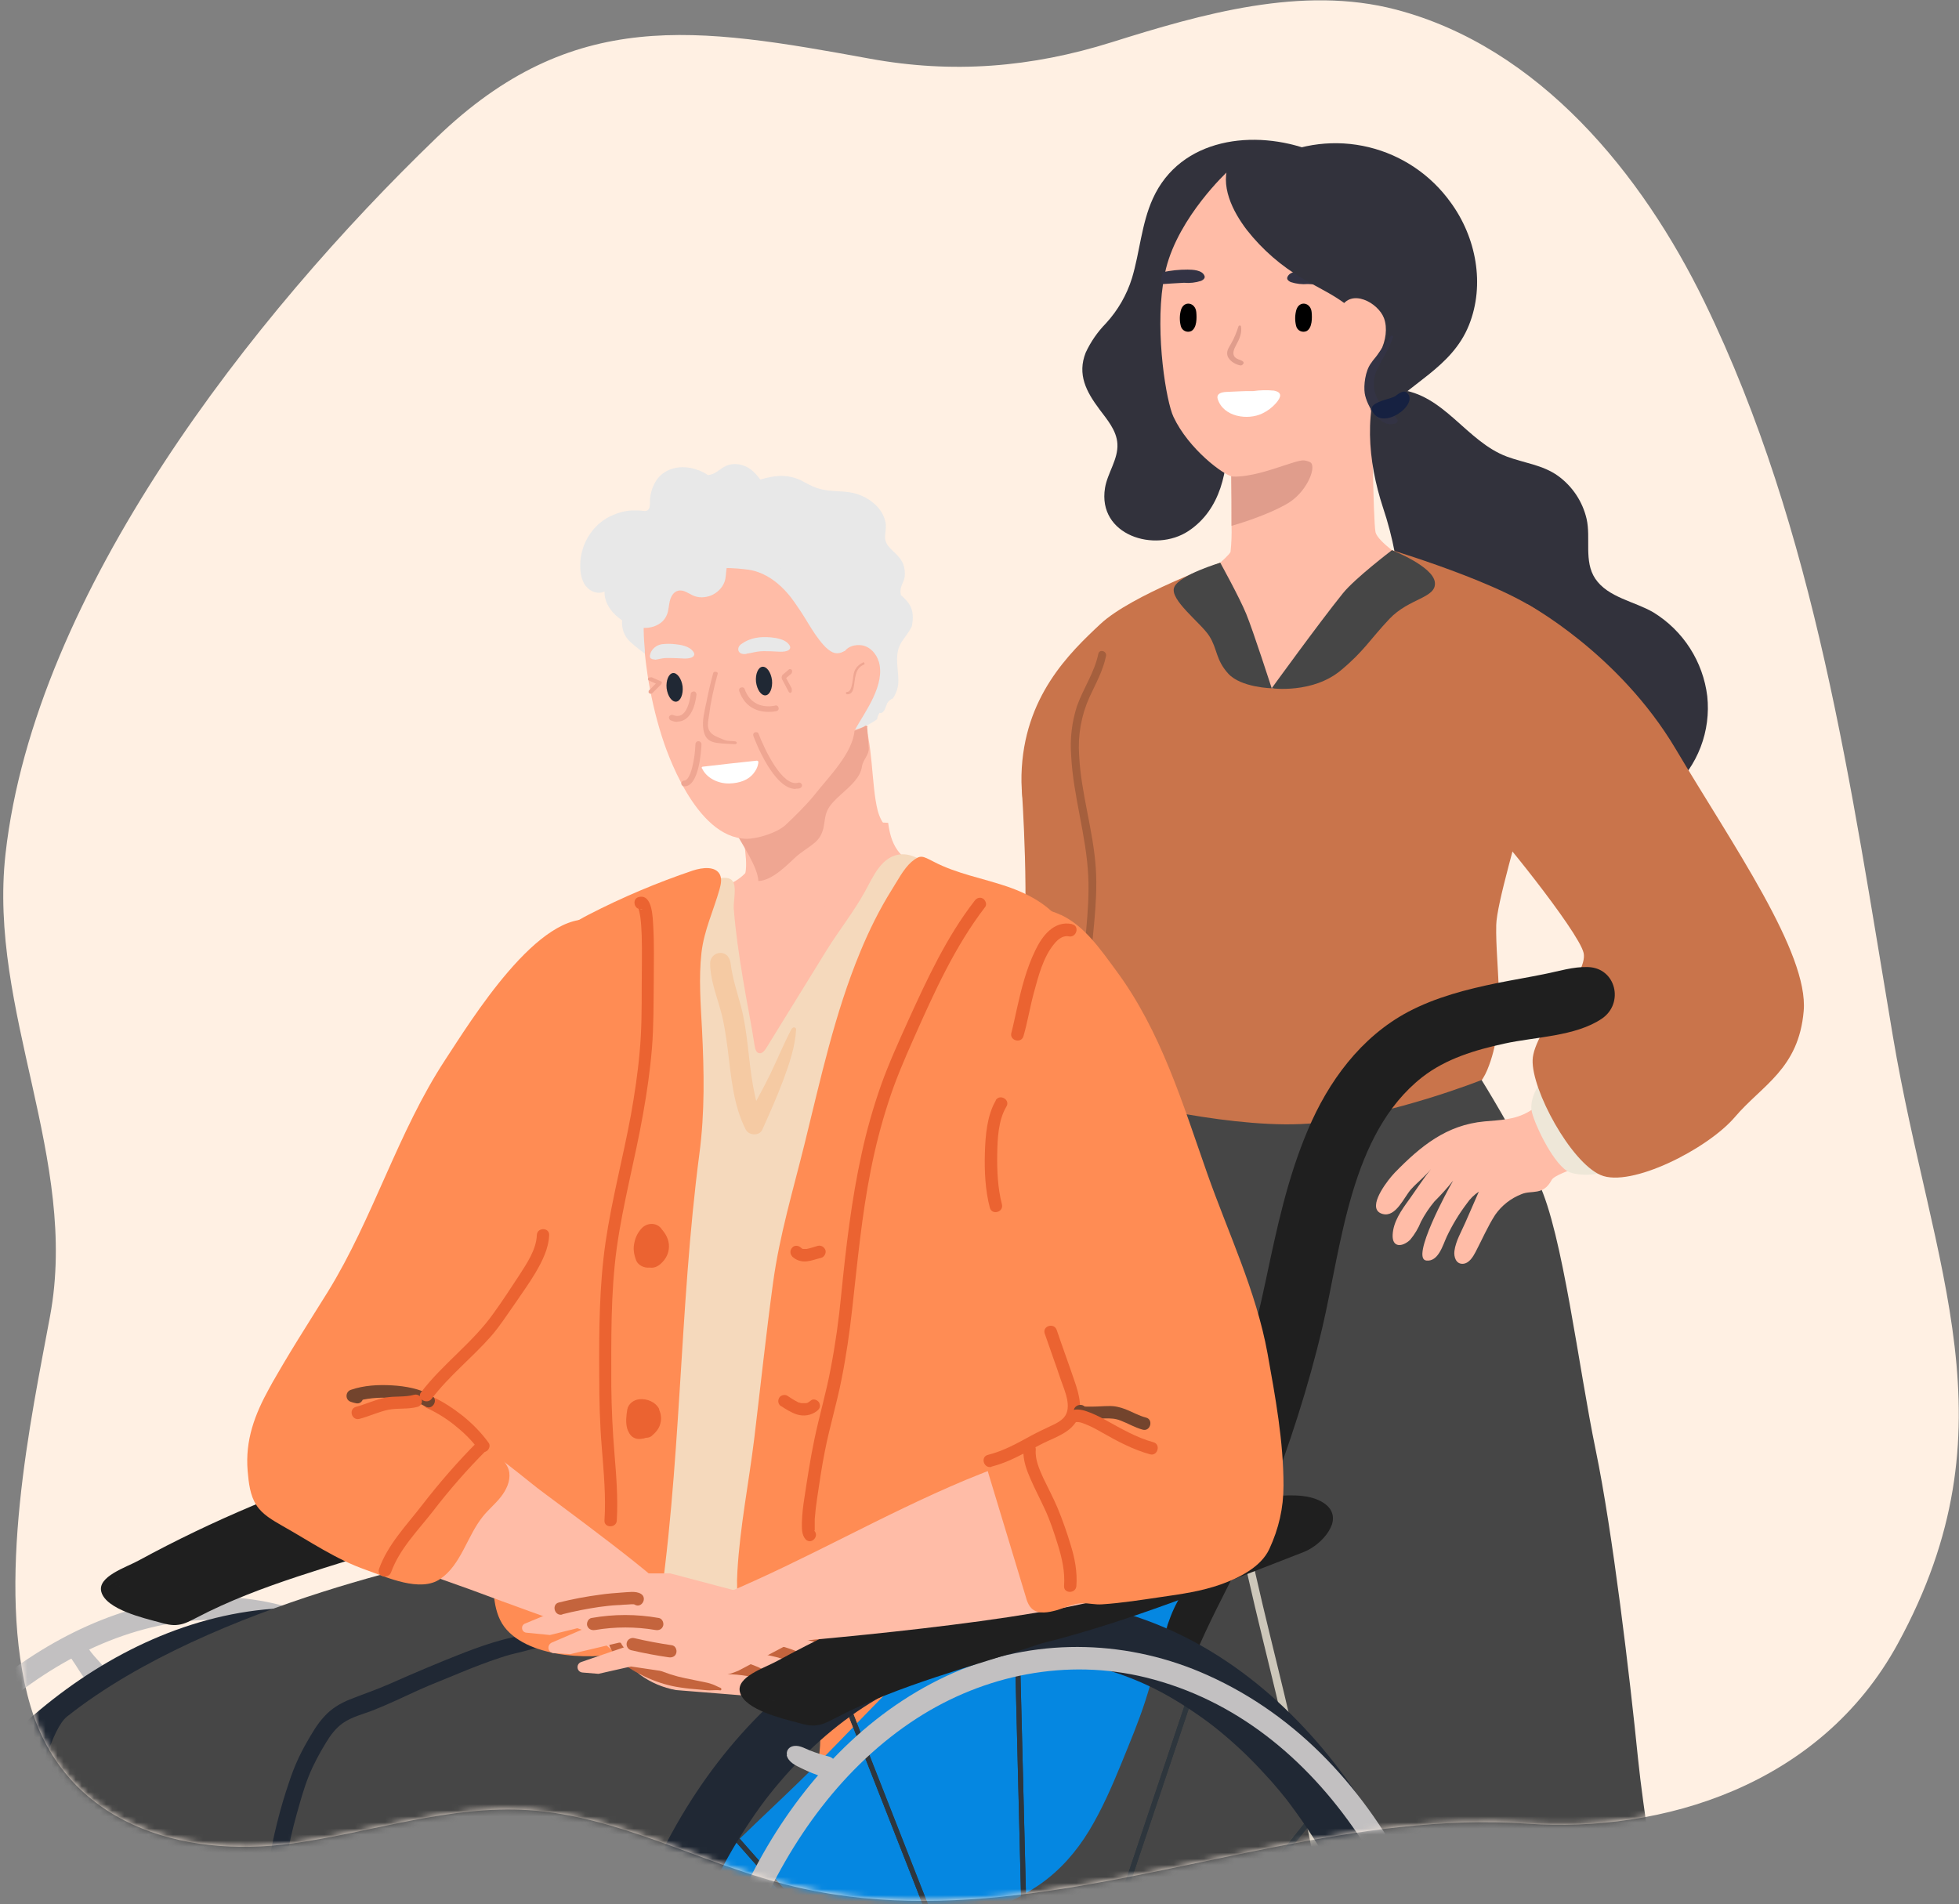 <svg width="323" height="314" viewBox="0 0 323 314" fill="none" xmlns="http://www.w3.org/2000/svg">
<rect x="0" y="0" width="323" height="314" fill="#808080" stroke="none"/>
<path d="M5.016 281.273C10.756 300.653 29.866 306.533 48.266 303.963C61.276 302.143 74.076 297.623 87.186 298.483C101.886 299.453 115.256 307.063 129.526 310.733C156.516 317.673 183.666 309.723 210.186 304.553C223.886 301.883 237.826 299.733 251.826 300.713C273.956 302.253 300.106 294.503 312.916 271.023C332.456 235.213 318.616 209.543 312.096 170.853C305.166 129.753 299.456 87.673 281.026 49.773C270.776 28.693 253.796 7.783 230.176 1.583C214.706 -2.477 198.116 2.313 183.306 6.963C170.026 11.133 157.086 12.173 143.406 9.673C114.886 4.463 94.446 1.053 71.986 22.693C41.756 51.813 5.716 97.643 0.906 140.833C-1.974 166.683 13.046 191.143 8.256 217.003C5.196 233.553 -0.884 261.343 5.016 281.273Z" fill="#FFF0E3"/>
<mask id="mask0_6303_4330" style="mask-type:alpha" maskUnits="userSpaceOnUse" x="0" y="0" width="323" height="314">
<path d="M5.016 281.273C10.756 300.653 29.866 306.533 48.266 303.963C61.276 302.143 74.076 297.623 87.186 298.483C101.886 299.453 115.256 307.063 129.526 310.733C156.516 317.673 183.666 309.723 210.186 304.553C223.886 301.883 237.826 299.733 251.826 300.713C273.956 302.253 300.106 294.503 312.916 271.023C332.456 235.213 318.616 209.543 312.096 170.853C305.166 129.753 299.456 87.673 281.026 49.773C270.776 28.693 253.796 7.783 230.176 1.583C214.706 -2.477 198.116 2.313 183.306 6.963C170.026 11.133 157.086 12.173 143.406 9.673C114.886 4.463 94.446 1.053 71.986 22.693C41.756 51.813 5.716 97.643 0.906 140.833C-1.974 166.683 13.046 191.143 8.256 217.003C5.196 233.553 -0.884 261.343 5.016 281.273Z" fill="#FFF0E3"/>
</mask>
<g mask="url(#mask0_6303_4330)">
<path d="M205.14 214.742C206.543 224.543 210.299 245.281 210.299 245.281C210.299 245.281 205.736 255.398 205.515 257.577C205.295 259.755 206.665 263.971 206.975 265.639C207.284 267.307 207.497 269.091 207.497 269.091C207.497 269.091 207.285 276.412 208.929 276.412C210.158 276.412 211.61 274.982 211.983 272.675C212.223 270.769 211.98 268.833 211.276 267.046L212.006 262.585C212.006 262.585 213.893 270.192 213.769 272.231C213.646 274.269 211.76 278.951 211.76 278.951C211.76 278.951 208.543 282.397 208.98 283.953C209.417 285.509 215.757 281.061 215.757 281.061C215.757 281.061 220.544 277.927 221.18 276.508C222.31 275.666 223.724 272.5 224.65 269.719C225.577 266.939 224.521 259.368 224.521 259.368L221.639 246.282C221.639 246.282 225.903 220.444 225.291 213.081C219.988 207.777 207 210.264 205.139 214.742" fill="#FFBCA7"/>
<path d="M214.178 282.106C214.115 282.106 214.052 282.088 213.999 282.053C213.945 282.019 213.903 281.969 213.877 281.911C213.851 281.853 213.842 281.789 213.852 281.726C213.861 281.663 213.889 281.604 213.931 281.556C215.84 279.357 217.239 276.762 218.027 273.958C218.815 271.155 218.974 268.212 218.491 265.34C218.484 265.297 218.485 265.253 218.494 265.211C218.503 265.168 218.521 265.128 218.546 265.092C218.57 265.057 218.602 265.026 218.639 265.003C218.675 264.98 218.716 264.964 218.759 264.956C218.801 264.948 218.845 264.949 218.888 264.959C218.93 264.968 218.97 264.985 219.006 265.01C219.041 265.035 219.072 265.067 219.095 265.103C219.119 265.14 219.135 265.181 219.142 265.223C219.641 268.194 219.477 271.238 218.662 274.137C217.846 277.036 216.4 279.72 214.426 281.995C214.395 282.03 214.357 282.058 214.314 282.077C214.272 282.096 214.225 282.106 214.178 282.106Z" fill="#E09D8C"/>
<path d="M221.278 277.168C221.224 277.168 221.171 277.155 221.123 277.13C221.075 277.105 221.035 277.068 221.004 277.023C220.974 276.979 220.955 276.927 220.949 276.873C220.944 276.82 220.951 276.765 220.971 276.715C222.042 274.029 222.468 271.129 222.214 268.249C222.21 268.205 222.215 268.162 222.228 268.121C222.241 268.079 222.262 268.041 222.29 268.007C222.318 267.974 222.352 267.947 222.39 267.927C222.429 267.907 222.471 267.894 222.514 267.89C222.557 267.887 222.601 267.891 222.642 267.904C222.684 267.917 222.722 267.938 222.755 267.966C222.789 267.994 222.816 268.028 222.836 268.066C222.856 268.105 222.868 268.147 222.872 268.19C223.135 271.174 222.694 274.178 221.585 276.961C221.561 277.022 221.518 277.075 221.463 277.112C221.409 277.149 221.344 277.168 221.278 277.168Z" fill="#E09D8C"/>
<path d="M209.831 245.632L209.293 240.931C209.293 240.931 221.846 238.94 222.457 241.199C222.4 242.778 222.22 244.349 221.92 245.9C220.871 247.055 209.831 245.632 209.831 245.632Z" fill="#252A4F"/>
<path d="M217.061 243.159C217.061 241.193 218.414 239.6 220.084 239.6C221.753 239.6 223.105 241.193 223.105 243.159C223.105 245.126 221.753 246.719 220.083 246.719C218.413 246.719 217.061 245.126 217.061 243.159Z" fill="#252A4F"/>
<path d="M218.297 243.159C218.297 241.488 219.278 240.134 220.489 240.134C221.699 240.134 222.68 241.488 222.68 243.159C222.68 244.829 221.699 246.184 220.489 246.184C219.278 246.184 218.297 244.829 218.297 243.159Z" fill="#FEFEFE"/>
<path d="M170.026 217.788C170.419 220.464 170.406 223.185 169.986 225.858C170.966 226.339 172.903 225.83 172.903 225.83C173.206 223.157 173.188 220.457 172.85 217.788H170.026Z" fill="#424242"/>
<path d="M193.963 241.276C191.885 241.277 189.826 240.868 187.906 240.072C185.986 239.276 184.241 238.109 182.773 236.638C181.304 235.167 180.14 233.421 179.347 231.499C178.555 229.577 178.149 227.518 178.154 225.44C178.154 225.352 178.189 225.268 178.251 225.207C178.313 225.145 178.397 225.11 178.484 225.11C178.572 225.111 178.655 225.146 178.717 225.208C178.779 225.27 178.814 225.354 178.814 225.441C178.809 227.461 179.209 229.461 179.989 231.324C180.769 233.187 181.914 234.875 183.356 236.289C184.799 237.702 186.509 238.813 188.387 239.556C190.266 240.298 192.274 240.658 194.293 240.613C194.379 240.613 194.462 240.646 194.525 240.706C194.588 240.765 194.625 240.847 194.63 240.933C194.632 241.02 194.599 241.105 194.539 241.168C194.479 241.231 194.397 241.268 194.31 241.271C194.195 241.271 194.079 241.271 193.965 241.271" fill="#212121"/>
<path d="M162.377 215.901C162.305 215.901 162.236 215.877 162.179 215.834C162.121 215.792 162.08 215.731 162.06 215.662C162.04 215.594 162.042 215.52 162.068 215.453C162.093 215.387 162.139 215.33 162.2 215.291C166.697 212.404 169.966 207.954 171.375 202.799C171.398 202.714 171.453 202.641 171.53 202.597C171.606 202.553 171.696 202.541 171.781 202.564C171.866 202.587 171.939 202.642 171.983 202.718C172.027 202.795 172.039 202.885 172.016 202.97C170.564 208.285 167.195 212.873 162.558 215.849C162.505 215.883 162.444 215.901 162.381 215.901" fill="#806F4C"/>
<path d="M170.599 217.471C170.526 217.47 170.455 217.446 170.397 217.401C170.34 217.356 170.299 217.294 170.281 217.223C170.262 217.153 170.268 217.078 170.296 217.011C170.325 216.944 170.375 216.888 170.438 216.853C174.502 214.552 177.898 211.233 180.291 207.223C180.336 207.148 180.408 207.093 180.493 207.072C180.578 207.05 180.668 207.064 180.744 207.108C180.819 207.153 180.873 207.226 180.895 207.311C180.916 207.396 180.903 207.486 180.858 207.561C178.405 211.669 174.925 215.068 170.761 217.424C170.712 217.452 170.657 217.466 170.601 217.467" fill="#806F4C"/>
<path d="M228.083 207.285C228.027 207.284 227.972 207.269 227.923 207.241C224.394 205.241 220.313 204.432 216.288 204.933C216.201 204.944 216.113 204.919 216.044 204.865C215.975 204.811 215.931 204.732 215.92 204.645C215.909 204.558 215.934 204.471 215.988 204.402C216.042 204.333 216.121 204.288 216.208 204.277C220.375 203.758 224.599 204.596 228.252 206.667C228.316 206.702 228.366 206.758 228.394 206.825C228.423 206.892 228.428 206.967 228.41 207.037C228.392 207.108 228.351 207.17 228.293 207.215C228.236 207.26 228.165 207.284 228.092 207.285" fill="#806F4C"/>
<path d="M201.195 201.927C201.121 201.928 201.05 201.904 200.991 201.859C200.933 201.814 200.891 201.751 200.873 201.68C200.854 201.609 200.86 201.533 200.89 201.466C200.919 201.398 200.97 201.342 201.035 201.307C208.754 197.118 217.819 196.16 226.244 198.643C226.285 198.655 226.324 198.676 226.358 198.703C226.391 198.73 226.419 198.764 226.44 198.802C226.461 198.841 226.473 198.882 226.478 198.926C226.482 198.969 226.478 199.012 226.466 199.054C226.453 199.096 226.433 199.134 226.406 199.168C226.378 199.202 226.344 199.23 226.306 199.25C226.268 199.271 226.226 199.284 226.183 199.288C226.14 199.293 226.096 199.288 226.055 199.276C217.799 196.843 208.916 197.782 201.351 201.887C201.302 201.914 201.247 201.928 201.191 201.927" fill="#806F4C"/>
<path d="M218.64 187.213C218.043 187.257 217.454 187.067 216.994 186.685C216.82 186.497 216.693 186.271 216.624 186.025C216.554 185.779 216.544 185.52 216.593 185.269C216.702 184.387 217.679 184.058 218.54 183.768C219.094 183.582 219.721 183.368 219.848 183.073C219.865 183.032 219.92 182.904 219.783 182.617C219.278 181.561 217.97 181.85 216.63 182.32C216.517 182.359 216.419 182.394 216.339 182.419C216.005 182.524 215.56 182.713 215.09 182.912C213.741 183.483 212.212 184.13 211.322 183.744C211.183 183.685 211.058 183.597 210.955 183.487C210.852 183.376 210.772 183.246 210.722 183.103C209.406 179.544 214.841 177.277 218.81 175.621C219.366 175.389 219.888 175.171 220.354 174.965C220.394 174.948 220.437 174.938 220.48 174.937C220.523 174.936 220.566 174.944 220.607 174.959C220.647 174.975 220.684 174.998 220.716 175.028C220.747 175.058 220.772 175.094 220.79 175.134C220.807 175.174 220.817 175.216 220.818 175.26C220.819 175.303 220.811 175.346 220.796 175.387C220.78 175.427 220.756 175.464 220.727 175.495C220.697 175.527 220.661 175.552 220.621 175.57C220.152 175.777 219.625 175.997 219.064 176.231C215.343 177.783 210.248 179.909 211.342 182.874C211.36 182.933 211.391 182.987 211.433 183.032C211.474 183.078 211.525 183.114 211.582 183.138C212.215 183.412 213.728 182.771 214.832 182.302C215.318 182.096 215.777 181.902 216.141 181.788C216.215 181.765 216.306 181.733 216.411 181.696C217.351 181.366 219.55 180.595 220.378 182.331C220.463 182.482 220.515 182.649 220.529 182.822C220.542 182.994 220.518 183.168 220.458 183.33C220.218 183.901 219.505 184.14 218.753 184.394C218.044 184.634 217.311 184.879 217.252 185.349C217.217 185.5 217.217 185.657 217.254 185.808C217.29 185.959 217.362 186.099 217.462 186.217C217.922 186.677 219.019 186.538 219.379 186.497L219.484 186.484C219.572 186.475 219.659 186.501 219.727 186.556C219.795 186.611 219.838 186.691 219.848 186.778C219.857 186.865 219.831 186.953 219.776 187.021C219.72 187.089 219.641 187.132 219.553 187.141L219.46 187.152C219.188 187.189 218.914 187.209 218.64 187.212" fill="#806F4C"/>
<path d="M197.294 189.501C197.249 189.501 197.204 189.492 197.162 189.473C197.122 189.456 197.087 189.431 197.056 189.4C197.026 189.368 197.003 189.331 196.987 189.291C196.971 189.251 196.964 189.207 196.964 189.164C196.965 189.121 196.975 189.078 196.992 189.038C198.595 185.393 197.226 140.765 192.866 122.11C192.852 122.067 192.848 122.021 192.853 121.976C192.858 121.931 192.872 121.887 192.894 121.848C192.917 121.808 192.947 121.774 192.983 121.747C193.02 121.719 193.061 121.7 193.106 121.69C193.15 121.679 193.196 121.678 193.24 121.686C193.285 121.694 193.327 121.712 193.365 121.737C193.403 121.762 193.435 121.795 193.459 121.833C193.484 121.872 193.5 121.914 193.507 121.959C197.95 140.967 199.325 185.361 197.595 189.3C197.569 189.359 197.527 189.409 197.473 189.444C197.419 189.479 197.356 189.498 197.292 189.498" fill="#806F4C"/>
<path d="M196.854 143.079C196.795 143.078 196.737 143.063 196.687 143.033C196.636 143.003 196.594 142.96 196.566 142.908C196.537 142.857 196.523 142.799 196.524 142.74C196.526 142.681 196.543 142.624 196.574 142.574C198.084 139.995 198.951 137.091 199.104 134.107C199.258 131.101 199.173 128.087 198.85 125.094C198.846 125.05 198.851 125.007 198.865 124.966C198.878 124.924 198.899 124.886 198.927 124.853C198.955 124.82 198.99 124.793 199.028 124.773C199.067 124.753 199.109 124.741 199.152 124.737C199.196 124.734 199.239 124.739 199.28 124.752C199.322 124.766 199.36 124.787 199.393 124.815C199.426 124.843 199.453 124.877 199.473 124.916C199.493 124.955 199.505 124.997 199.509 125.04C199.835 128.068 199.92 131.117 199.763 134.159C199.603 137.249 198.701 140.255 197.135 142.923C197.106 142.971 197.064 143.01 197.015 143.038C196.966 143.065 196.911 143.079 196.855 143.079" fill="#806F4C"/>
<path d="M162.84 233.927C162.84 233.927 163.366 237.733 165.726 238.832C166.709 239.367 167.764 239.756 168.859 239.987L169.244 234.654L162.84 233.927Z" fill="#F2FBFF"/>
<path d="M168.466 130.054C168.466 130.054 169.891 150.213 168.415 160.111C166.938 170.01 159.518 202.662 159.682 213.217C159.846 223.773 159.337 231.854 164.375 235.317C169.413 238.781 174.03 234.162 174.03 234.162L188.378 168.523L183.101 132.075L168.466 130.054Z" fill="#C9744B"/>
<path d="M181.249 67.452C179.102 64.58 177.59 61.739 179.01 58.141C179.844 56.348 180.978 54.711 182.362 53.3C184.32 51.164 185.781 48.623 186.642 45.857C187.94 41.534 188.198 36.921 190.068 32.776C194.625 22.659 206.876 21.257 216.237 24.836C216.309 24.86 216.37 24.911 216.407 24.979C216.443 25.046 216.452 25.125 216.433 25.199C221.765 27.302 225.547 33.766 227.254 38.745C228.611 43.063 229.404 47.539 229.615 52.06C229.96 56.802 230.544 61.876 228.894 66.439C228.837 66.595 228.721 66.722 228.571 66.792C228.42 66.863 228.248 66.87 228.092 66.814C227.663 67.988 227.134 69.124 226.512 70.208C225.791 71.632 224.846 72.931 223.713 74.056C220.607 78.064 216.88 76.989 212.422 75.144C209.753 74.037 207.102 72.881 204.384 71.909C203.707 71.669 203.021 71.466 202.336 71.282C202.582 77.567 201.247 84.043 195.964 87.553C190.405 91.24 180.921 88.241 182.195 80.456C182.595 77.996 184.39 75.733 184.236 73.18C184.107 70.955 182.515 69.158 181.247 67.455" fill="#32323C"/>
<path d="M193.482 68.738C195.997 74.089 201.791 78.363 203.169 78.56C208.008 79.255 219.264 74.175 222.541 71.487C225.819 68.8 227.154 62.57 227.154 62.57L230.841 46.884C230.841 46.884 225.31 37.97 220.542 36.279C215.774 34.587 202.399 28.283 202.399 28.283C202.399 28.283 194.405 35.663 192.252 44.273C192.209 44.457 192.16 44.642 192.129 44.826C191.975 45.467 191.858 46.13 191.76 46.807C190.477 55.251 192.294 66.217 193.482 68.738Z" fill="#FFBCA7"/>
<path d="M198.03 95.458C198.03 95.458 209.074 120.276 209.652 120.118C210.233 119.946 231.587 92.239 231.587 92.239C231.587 92.239 227.213 89.353 226.804 87.792C226.396 86.232 226.163 65.462 226.163 65.462C226.163 65.462 215.338 68.988 214.804 68.988C214.27 68.988 202.976 76.403 202.976 76.403C202.976 76.403 202.989 77.247 203.008 78.534C203.035 80.664 203.074 84.009 203.054 86.701C203.101 88.136 203.046 89.574 202.889 91.002C202.559 91.826 198.027 95.455 198.027 95.455" fill="#FFBCA7"/>
<path d="M203.055 86.705C205.852 85.939 210.49 84.231 212.7 82.76C215.666 80.781 217.238 76.657 215.919 76.163C214.6 75.668 214.679 75.833 209.731 77.397C204.783 78.96 203.009 78.538 203.009 78.538C203.035 80.668 203.075 84.013 203.055 86.705Z" fill="#E09D8C"/>
<path d="M213.743 51.086C214.24 49.509 216.102 49.861 216.26 51.444C216.352 52.365 216.388 54.07 215.426 54.596C215.258 54.672 215.075 54.71 214.89 54.706C214.705 54.702 214.523 54.657 214.358 54.574C214.193 54.491 214.048 54.373 213.935 54.227C213.821 54.081 213.742 53.911 213.702 53.731C213.484 52.861 213.498 51.948 213.743 51.086Z" fill="black"/>
<path d="M194.724 51.086C195.221 49.509 197.083 49.861 197.241 51.444C197.333 52.365 197.368 54.07 196.407 54.596C196.239 54.672 196.055 54.71 195.871 54.706C195.686 54.702 195.504 54.657 195.339 54.574C195.174 54.491 195.029 54.373 194.916 54.227C194.802 54.081 194.723 53.911 194.683 53.731C194.464 52.861 194.479 51.948 194.724 51.086Z" fill="black"/>
<path d="M201.54 64.713C201.775 64.658 202.015 64.628 202.256 64.622C203.707 64.576 205.181 64.451 206.627 64.485C207.765 64.325 208.918 64.3 210.062 64.411C211.44 64.701 211.264 65.443 210.393 66.47C209.767 67.185 209 67.764 208.141 68.172C205.758 69.338 201.723 68.772 200.779 65.806C200.567 65.137 201.028 64.844 201.54 64.713Z" fill="white"/>
<path d="M212.259 45.715C212.615 44.72 214.212 44.673 215.051 44.66C216.645 44.642 219.278 44.906 220.175 46.47C220.662 47.319 219.193 47.061 218.806 47.036C217.753 46.967 216.698 46.875 215.644 46.835C214.691 46.92 213.731 46.811 212.821 46.515C212.291 46.262 212.162 45.978 212.26 45.713" fill="#333344"/>
<path d="M191.325 46.867C192.254 46.806 194.286 46.666 195.215 46.627C196.168 46.716 197.128 46.609 198.038 46.313C198.567 46.061 198.696 45.778 198.604 45.508C198.247 44.512 196.648 44.466 195.812 44.456C194.428 44.449 193.048 44.593 191.695 44.885C191.541 45.526 191.424 46.189 191.326 46.866" fill="#333344"/>
<path d="M202.74 26.653C202.758 26.623 202.783 26.598 202.812 26.58C202.842 26.562 202.875 26.552 202.91 26.55C202.944 26.548 202.979 26.554 203.01 26.569C203.042 26.583 203.069 26.605 203.09 26.633C203.366 26.331 203.715 26.105 204.103 25.977C205.283 25.558 206.699 26.297 207.894 26.34C208.443 26.351 208.991 26.299 209.528 26.186C214.513 23.632 220.249 22.953 225.693 24.273C231.136 25.594 235.924 28.825 239.185 33.38C243.385 39.111 244.886 46.925 242.198 53.619C239.351 60.71 232.242 63.207 227.512 68.693C227.428 68.781 227.324 68.847 227.208 68.886C227.093 68.924 226.97 68.934 226.849 68.914C226.729 68.894 226.616 68.845 226.519 68.771C226.422 68.697 226.345 68.601 226.294 68.49C226.068 67.819 225.899 67.13 225.79 66.43C226.31 62.567 227.746 58.306 225.064 53.657C222.85 49.801 218.471 48.134 214.83 45.962C211.269 43.892 208.133 41.166 205.588 37.928C203.259 34.882 201 30.503 202.745 26.651" fill="#32323C"/>
<path d="M228.403 59.959C228.735 59.313 229.658 59.775 229.526 60.427C229.273 61.589 229.045 62.727 228.843 63.852C229.077 63.896 229.304 63.944 229.501 63.981C229.868 64.038 230.23 64.125 230.583 64.24C238.086 64.961 241.758 72.788 248.457 75.291C251.305 76.349 254.349 76.654 256.873 78.458C259.253 80.176 260.931 82.697 261.597 85.555C262.328 88.762 261.111 92.542 263.023 95.414C265.115 98.54 269.579 99.182 272.636 100.992C275.053 102.479 277.105 104.491 278.638 106.879C280.171 109.267 281.147 111.97 281.492 114.787C281.799 117.633 281.425 120.512 280.401 123.186C279.378 125.86 277.735 128.253 275.607 130.168C270.871 134.516 264.61 135.746 258.398 134.51C246.105 132.075 235.964 121.982 232.439 110.113C231.476 106.448 230.954 102.681 230.883 98.891C230.639 93.701 229.672 88.569 228.011 83.645C225.557 76.136 224.666 67.224 228.399 59.962" fill="#32323C"/>
<path d="M221.079 50.754C222.751 47.479 227.237 49.901 228.194 52.47C229.386 55.676 227.051 60.904 223.368 61.239C223.253 61.237 223.14 61.206 223.041 61.147C222.942 61.089 222.859 61.006 222.802 60.906C222.744 60.806 222.714 60.693 222.714 60.577C222.713 60.462 222.743 60.349 222.8 60.249C223.666 58.799 225.092 58.048 225.889 56.679C225.669 56.57 225.501 56.38 225.419 56.148C225.142 55.273 224.782 54.427 224.343 53.621C223.744 52.919 223.082 52.276 222.364 51.697C222.22 51.6 222.102 51.468 222.022 51.314L221.589 51.421C221.503 51.442 221.413 51.438 221.329 51.408C221.245 51.379 221.172 51.326 221.118 51.255C221.064 51.185 221.032 51.101 221.025 51.012C221.018 50.924 221.037 50.836 221.079 50.758" fill="#FFBCA7"/>
<path d="M226.097 59.835C226.374 59.385 226.781 58.976 227.065 58.57C227.635 57.752 228.208 56.934 228.77 56.111C228.788 56.085 228.812 56.063 228.84 56.048C228.867 56.032 228.898 56.023 228.93 56.02C229.045 55.827 229.162 55.634 229.269 55.438C229.393 55.209 229.804 55.37 229.699 55.619C229.238 56.843 228.668 58.023 227.996 59.145C227.916 59.274 227.825 59.421 227.734 59.573C227.569 59.994 227.365 60.399 227.126 60.783C226.522 61.994 226.367 63.379 226.687 64.693C227.011 65.805 227.672 66.79 228.58 67.51C229.267 68.071 229.962 68.357 230.387 69.147C230.42 69.206 230.439 69.271 230.443 69.338C230.447 69.405 230.436 69.472 230.411 69.535C230.385 69.597 230.346 69.653 230.297 69.698C230.247 69.743 230.188 69.777 230.123 69.796C227.579 70.786 225.329 66.887 225.016 64.856C224.824 63.612 225.075 61.145 226.095 59.832" fill="#333344"/>
<path d="M229.501 90.721C229.501 90.721 222.739 98.208 217.351 104.365C211.963 110.522 210.465 114.04 209.674 113.49C208.883 112.941 201.193 92.791 201.193 92.791C201.193 92.791 186.564 98.098 181.452 102.881C176.339 107.663 168.753 114.92 168.423 127.784C168.092 140.649 177.494 149.059 178.153 154.996C178.813 160.933 178.153 170.334 179.967 174.622C181.379 177.606 183.275 180.337 185.578 182.703C185.578 182.703 196.96 186.001 213.45 185.508C229.94 185.015 241.916 184.354 245.214 176.437C248.513 168.521 246.534 159.45 246.699 152.524C246.864 145.597 259.959 108.489 256.165 103.046C252.371 97.604 229.503 90.721 229.503 90.721" fill="#C9744B"/>
<path d="M162.84 313.817H273.425C273.425 313.817 270.885 298.008 270.086 290.069C268.716 276.443 265.893 252.576 263.089 239.052C260.285 225.527 257.646 203.299 253.689 195.053C249.731 186.807 244.288 178.085 244.288 178.085C244.288 178.085 229.775 183.856 216.911 185.177C204.047 186.497 184.355 181.364 184.355 181.364C184.355 181.364 174.996 193.327 172.217 204.308C169.251 216.033 165.083 231.85 164.587 247.35C164.091 262.85 162.84 313.814 162.84 313.814" fill="#464646"/>
<path d="M229.49 193.901C229.682 193.674 229.849 193.491 229.971 193.363C234.211 189.013 238.478 185.493 244.756 184.914C247.376 184.673 249.709 184.665 252.04 183.315C255.888 181.086 259.216 178.13 263.058 175.857C263.126 175.817 263.201 175.793 263.28 175.788C263.29 175.785 263.301 175.785 263.311 175.788C263.412 175.781 263.513 175.798 263.606 175.839C263.699 175.88 263.78 175.943 263.842 176.023C263.905 176.103 263.947 176.197 263.965 176.296C263.982 176.396 263.975 176.499 263.944 176.595C263.631 177.462 265.557 179.013 266.054 179.578C267.15 180.67 267.961 182.015 268.417 183.493C268.523 183.897 268.536 184.32 268.455 184.73C268.374 185.14 268.201 185.526 267.949 185.859C268.235 185.523 269.697 185.859 269.919 186.18C270.487 186.982 269.445 187.935 268.868 188.374C264.986 191.327 256.576 193.168 255.829 194.582C254.439 197.213 252.501 196.197 250.872 196.906C249.117 197.585 247.605 198.772 246.527 200.314C245.299 202.217 244.359 204.409 243.307 206.414C242.886 207.215 242.251 208.299 241.249 208.387C240.068 208.49 239.677 207.256 239.807 206.27C240.022 204.642 240.929 203.136 241.577 201.651L243.829 196.499C243.052 197.013 242.382 197.673 241.857 198.443C240.563 200.151 239.45 201.989 238.536 203.927C237.903 205.269 237.174 208.086 235.17 207.854C232.525 207.548 238.761 196.083 239.602 194.671C238.64 195.873 237.611 197.02 236.519 198.104C235.658 199.136 234.911 200.257 234.29 201.448C233.856 202.532 233.253 203.54 232.505 204.435C231.238 205.643 229.512 205.778 229.619 203.603C229.727 201.428 231.076 199.541 232.314 197.832C232.386 197.732 232.46 197.627 232.533 197.523C233.666 195.913 234.733 194.305 235.952 192.746C234.976 193.994 233.691 194.946 232.639 196.123C231.483 197.418 230.163 200.763 227.978 200.176C225.337 199.466 228.087 195.55 229.485 193.9" fill="#FFBCA7"/>
<path d="M253.854 178.69C253.854 178.69 252.04 181.164 252.589 183.42C253.138 185.675 256.382 192.435 258.856 193.315C261.33 194.195 264.627 193.315 264.627 193.315L253.854 178.69Z" fill="#EEE7D8"/>
<path d="M251.816 99.609C251.816 99.609 266.885 107.664 276.283 123.495C285.681 139.326 298.218 157.139 297.393 166.705C296.568 176.27 290.549 178.909 286.054 184.186C281.56 189.464 268.862 195.897 263.914 193.756C258.966 191.614 252.532 179.737 252.699 174.79C252.865 169.843 261.934 160.771 261.11 157.143C260.286 153.516 245.806 135.703 245.212 135.703C244.618 135.703 251.816 99.612 251.816 99.612" fill="#C9744B"/>
<path d="M229.501 90.721C229.501 90.721 236.248 93.357 236.578 95.995C236.907 98.632 232.351 98.592 229.084 102.056C225.817 105.519 224.916 107.346 221.058 110.552C216.393 114.427 209.676 113.493 209.676 113.493C209.676 113.493 217.517 102.663 221.42 97.825C223.431 95.333 229.503 90.723 229.503 90.723" fill="#464646"/>
<path d="M201.197 92.791C201.197 92.791 194.43 94.8 193.605 96.833C192.781 98.867 198.003 102.716 199.376 104.86C200.749 107.004 200.418 108.763 202.51 111.072C204.601 113.38 209.677 113.491 209.677 113.491C209.677 113.491 206.631 104.033 205.478 101.231C204.326 98.43 201.196 92.791 201.196 92.791" fill="#464646"/>
<path d="M188.307 232.345C190.292 235.888 193.657 238.658 196.718 241.257C198.605 243.414 201.058 244.8 202.536 247.3C203.994 249.761 204.1 252.221 204.687 255.025C205.373 258.311 206.125 261.589 206.897 264.868C208.447 271.412 210.096 277.933 211.607 284.487C213.049 290.767 214.727 297.008 215.967 303.334C216.647 306.811 217.089 310.334 217.702 313.817H219.022C218.342 310.017 217.874 306.165 217.115 302.378C215.888 296.256 214.278 290.22 212.879 284.131C211.369 277.587 209.719 271.066 208.169 264.532C207.397 261.26 206.646 257.988 205.959 254.697C205.497 252.506 205.649 250.177 204.997 248.014C204.245 245.529 202.048 244.115 200.182 242.447C198.922 241.312 197.576 240.283 196.316 239.155C193.816 236.91 191.106 234.642 189.442 231.687C189.353 231.539 189.209 231.433 189.043 231.39C188.876 231.347 188.699 231.371 188.55 231.458C188.401 231.545 188.292 231.686 188.246 231.853C188.201 232.019 188.223 232.196 188.307 232.347" fill="#CDC7BA"/>
<path d="M176.614 124.583C176.399 121.813 176.729 119.028 177.586 116.385C178.64 113.453 180.449 110.908 181.09 107.817C181.263 106.987 182.533 107.336 182.362 108.168C181.849 110.639 180.673 112.71 179.621 114.981C178.271 117.993 177.69 121.294 177.932 124.586C178.241 130.871 180.274 136.93 180.681 143.225C181.442 155.007 176.118 168.307 183.395 178.91C183.876 179.612 182.734 180.273 182.256 179.576C174.995 168.996 179.989 156.188 179.431 144.452C179.11 137.726 176.946 131.288 176.614 124.587" fill="#A55F3D"/>
<path d="M226.455 66.818C227.257 66.056 229.464 65.703 230.021 65.334C230.551 64.983 231.374 64.199 232 64.782C234.064 66.702 227.816 71.173 226.242 67.748C226.165 67.592 226.144 67.414 226.183 67.245C226.221 67.076 226.318 66.925 226.455 66.818Z" fill="#162141"/>
<path d="M202.941 56.73C203.49 55.786 203.864 54.852 204.199 53.814C204.258 53.631 204.57 53.598 204.611 53.814C204.812 54.887 204.376 55.852 203.869 56.789C203.452 57.562 202.96 58.546 203.908 59.122C204.256 59.333 204.681 59.356 204.971 59.635C205.049 59.71 205.085 59.87 205.014 59.963C204.99 59.993 204.967 60.024 204.944 60.054C204.821 60.214 204.665 60.289 204.461 60.247C203.551 60.061 202.394 59.341 202.336 58.334C202.301 57.73 202.651 57.229 202.941 56.73Z" fill="#E09D8C"/>
<path d="M261.854 159.46C259.39 159.374 257.013 160.152 254.592 160.628C252.042 161.146 249.448 161.579 246.854 162.098C241.797 163.136 236.739 164.433 232.157 166.855C224.376 171.006 219.016 178.314 215.644 186.314C212.273 194.228 210.5 202.617 208.728 211.006C206.696 220.606 204.103 230.034 201.336 239.504C199.521 245.645 197.489 251.699 195.371 257.71C193.296 263.677 191.524 269.212 192.259 275.569C192.475 277.602 195.111 278.077 195.846 276.045C199.391 266.315 205.183 257.407 208.944 247.72C212.575 238.38 215.731 228.693 218.022 218.92C221.221 205.298 222.604 186.963 234.491 177.622C238.425 174.552 243.266 173.125 248.021 172.087C253.079 170.963 259.736 170.92 264.102 167.979C267.82 165.471 266.479 159.59 261.811 159.46H261.854Z" fill="#1F1F1F"/>
<path d="M11.181 422.252C5.907 422.252 0.763 421.3 -4.121 419.398C-33.732 407.895 -45.49 364.435 -30.317 322.618C-21.455 298.143 -4.64 278.294 14.596 269.559C27.089 263.894 39.625 263.202 50.864 267.613C80.474 279.115 92.232 322.575 77.059 364.392C68.198 388.868 51.382 408.717 32.146 417.452C25.1 420.652 18.011 422.252 11.181 422.252ZM35.604 265.58C28.861 265.58 21.901 267.18 14.985 270.294C-4.078 278.942 -20.721 298.618 -29.496 322.878C-44.495 364.305 -32.997 407.246 -3.775 418.619C7.291 422.9 19.61 422.252 31.844 416.673C50.907 408.025 67.549 388.349 76.324 364.089C91.324 322.662 79.826 279.721 50.604 268.348C45.806 266.488 40.748 265.537 35.604 265.537V265.58Z" fill="#3B6C78"/>
<mask id="mask1_6303_4330" style="mask-type:luminance" maskUnits="userSpaceOnUse" x="-37" y="264" width="121" height="159">
<path d="M11.181 422.252C5.907 422.252 0.763 421.3 -4.121 419.398C-33.732 407.895 -45.49 364.435 -30.317 322.618C-21.455 298.143 -4.64 278.294 14.596 269.559C27.089 263.894 39.625 263.202 50.864 267.613C80.474 279.115 92.232 322.575 77.059 364.392C68.198 388.868 51.382 408.717 32.146 417.452C25.1 420.652 18.011 422.252 11.181 422.252ZM35.604 265.58C28.861 265.58 21.901 267.18 14.985 270.294C-4.078 278.942 -20.721 298.618 -29.496 322.878C-44.495 364.305 -32.997 407.246 -3.775 418.619C7.291 422.9 19.61 422.252 31.844 416.673C50.907 408.025 67.549 388.349 76.324 364.089C91.324 322.662 79.826 279.721 50.604 268.348C45.806 266.488 40.748 265.537 35.604 265.537V265.58Z" fill="white"/>
</mask>
<g mask="url(#mask1_6303_4330)">
<path d="M79.175 285.985L-32.841 400.616L-32.254 401.19L79.762 286.559L79.175 285.985Z" fill="#3B6C78"/>
<path d="M95.466 308.542L-48.974 377.959L-48.618 378.7L95.821 309.283L95.466 308.542Z" fill="#3B6C78"/>
<path d="M-42.728 297.775L-43.192 298.453L89.121 388.881L89.585 388.203L-42.728 297.775Z" fill="#3B6C78"/>
<path d="M-23.1 277.898L-23.767 278.377L69.65 408.623L70.318 408.144L-23.1 277.898Z" fill="#3B6C78"/>
<path d="M2.134 265.926L1.343 266.148L44.597 420.502L45.388 420.28L2.134 265.926Z" fill="#3B6C78"/>
<path d="M29.18 263.578L16.97 423.414L17.787 423.476L29.997 263.64L29.18 263.578Z" fill="#3B6C78"/>
<path d="M56.199 270.396L-9.845 416.452L-9.097 416.79L56.948 270.735L56.199 270.396Z" fill="#3B6C78"/>
<path d="M79.175 285.985L-32.841 400.616L-32.254 401.19L79.762 286.559L79.175 285.985Z" fill="#3B6C78"/>
<path d="M95.466 308.542L-48.974 377.959L-48.618 378.7L95.821 309.283L95.466 308.542Z" fill="#3B6C78"/>
<path d="M-42.728 297.775L-43.192 298.453L89.121 388.881L89.585 388.203L-42.728 297.775Z" fill="#3B6C78"/>
<path d="M-23.1 277.898L-23.767 278.377L69.65 408.623L70.318 408.144L-23.1 277.898Z" fill="#3B6C78"/>
<path d="M2.134 265.926L1.343 266.148L44.597 420.502L45.388 420.28L2.134 265.926Z" fill="#3B6C78"/>
<path d="M29.18 263.578L16.97 423.414L17.787 423.476L29.997 263.64L29.18 263.578Z" fill="#3B6C78"/>
<path d="M56.199 270.396L-9.845 416.452L-9.097 416.79L56.948 270.735L56.199 270.396Z" fill="#3B6C78"/>
</g>
<path d="M74.941 363.614C65.777 388.695 45.719 415.16 17.622 419.441C5.821 421.257 -6.11 417.841 -15.188 410.057C-25.173 401.452 -30.792 388.652 -33.17 375.895C-38.919 345.581 -28.458 311.462 -7.58 288.845C1.196 279.375 12.262 271.418 24.971 268.348C36.426 265.58 48.486 267.31 58.255 274.056C69.019 281.451 75.632 293.559 78.831 305.97C82.678 320.889 82.16 336.802 78.529 351.678C77.534 355.7 76.324 359.678 74.941 363.614C74.12 365.862 77.664 367.116 78.486 364.868C84.192 348.997 86.612 331.829 84.408 315.051C82.592 301.17 77.319 287.029 67.376 276.91C58.471 267.829 46.195 262.726 33.443 263.375C20.172 264.067 7.852 270.207 -2.219 278.64C-27.075 299.44 -40.303 334.208 -38.141 366.251C-37.19 380.522 -32.91 395.052 -23.876 406.381C-15.879 416.414 -4.121 422.987 8.717 423.679C37.852 425.236 61.627 400.587 73.558 376.414C75.416 372.651 77.016 368.803 78.486 364.911C79.307 362.662 75.806 361.408 74.941 363.657V363.614Z" fill="#C2C0C1"/>
<path d="M10.792 271.374C10.922 270.942 11.095 270.509 11.224 270.034C10.835 270.293 10.706 270.899 10.792 271.374C11.008 272.499 11.829 273.58 12.435 274.488C13.083 275.482 13.861 276.953 14.942 277.601C16.671 278.639 18.357 276.65 17.233 275.05C16.584 274.142 15.72 273.364 15.028 272.455C14.38 271.591 13.818 270.596 12.953 269.947C11.959 269.212 10.576 270.207 10.792 271.374Z" fill="#C2C0C1"/>
<mask id="mask2_6303_4330" style="mask-type:luminance" maskUnits="userSpaceOnUse" x="-29" y="269" width="128" height="167">
<path d="M92.558 371.956C107.467 327.51 93.921 282.875 62.303 272.26C30.684 261.646 -7.034 289.073 -21.943 333.519C-36.852 377.965 -23.306 422.6 8.313 433.215C39.931 443.829 77.65 416.403 92.558 371.956Z" fill="white"/>
</mask>
<g mask="url(#mask2_6303_4330)">
<path d="M89.461 287.363L-19.366 417.522L-18.736 418.049L90.091 287.89L89.461 287.363Z" fill="#2E363D"/>
<path d="M108.735 310.092L-38.059 395.115L-37.648 395.827L109.146 310.803L108.735 310.092Z" fill="#2E363D"/>
<path d="M-37.625 310.247L-38.034 310.959L108.967 395.624L109.377 394.912L-37.625 310.247Z" fill="#2E363D"/>
<path d="M-18.646 287.812L-19.274 288.341L89.916 418.197L90.544 417.668L-18.646 287.812Z" fill="#2E363D"/>
<path d="M6.849 273.204L6.077 273.486L64.286 432.869L65.058 432.587L6.849 273.204Z" fill="#2E363D"/>
<path d="M35.811 268.19L34.992 268.191L35.199 437.879L36.018 437.878L35.811 268.19Z" fill="#2E363D"/>
<path d="M64.075 272.974L6.255 432.5L7.027 432.78L64.847 273.254L64.075 272.974Z" fill="#2E363D"/>
<path d="M89.461 287.363L-19.366 417.522L-18.736 418.049L90.091 287.89L89.461 287.363Z" fill="#2E363D"/>
<path d="M108.735 310.092L-38.059 395.115L-37.648 395.827L109.146 310.803L108.735 310.092Z" fill="#2E363D"/>
<path d="M-37.625 310.247L-38.034 310.959L108.967 395.624L109.377 394.912L-37.625 310.247Z" fill="#2E363D"/>
<path d="M-18.646 287.812L-19.274 288.341L89.916 418.197L90.544 417.668L-18.646 287.812Z" fill="#2E363D"/>
<path d="M6.849 273.204L6.077 273.486L64.286 432.869L65.058 432.587L6.849 273.204Z" fill="#2E363D"/>
<path d="M35.811 268.19L34.992 268.191L35.199 437.879L36.018 437.878L35.811 268.19Z" fill="#2E363D"/>
<path d="M64.075 272.974L6.255 432.5L7.027 432.78L64.847 273.254L64.075 272.974Z" fill="#2E363D"/>
</g>
<path d="M87.131 373.084C81.728 387.83 73.341 401.798 62.102 412.479C56.958 417.365 51.901 421.171 45.935 424.328C44.509 425.063 43.039 425.798 41.569 426.446C40.878 426.749 40.186 427.052 39.495 427.311C39.106 427.484 38.717 427.614 38.328 427.744C38.154 427.787 36.858 428.263 37.679 428.003C34.783 428.998 31.8 429.69 28.774 430.165C23.76 430.901 17.06 430.598 12.348 429.257C6.037 427.484 1.455 424.976 -3.603 420.565C-3.689 420.479 -4.294 419.917 -3.776 420.436C-4.035 420.219 -4.251 420.003 -4.51 419.744C-5.116 419.182 -5.721 418.576 -6.283 417.971C-7.45 416.76 -8.53 415.463 -9.568 414.122C-10.432 413.041 -11.47 411.571 -11.816 410.965C-12.81 409.408 -13.718 407.808 -14.582 406.165C-17.954 399.722 -19.856 393.711 -21.239 386.533C-27.075 355.743 -16.355 320.154 4.913 297.278C7.42 294.553 10.1 292.002 12.91 289.624C15.504 287.418 18.4 285.299 20.82 283.786C23.587 282.056 26.483 280.499 29.466 279.202C32.708 277.775 34.351 277.213 37.809 276.391C44.077 274.878 48.529 274.575 54.97 275.569C55.359 275.613 55.748 275.699 56.137 275.786C56.396 275.786 57.391 276.045 56.44 275.829C57.131 276.002 57.823 276.132 58.515 276.348C60.114 276.78 61.713 277.342 63.27 277.948C63.875 278.207 64.48 278.467 65.085 278.726C65.474 278.899 65.82 279.072 66.209 279.245C67.03 279.678 65.215 278.683 66.598 279.461C68.025 280.24 69.451 281.105 70.791 282.056C73.644 284.045 75.157 285.386 77.362 287.678C78.529 288.888 79.609 290.186 80.647 291.526C81.079 292.045 81.468 292.607 81.857 293.17C82.635 294.251 82.592 294.207 83.197 295.116C86.915 301.04 89.465 307.31 91.151 313.71C95.085 328.975 94.695 345.062 90.978 360.5C89.941 364.738 88.644 368.932 87.174 373.084C85.013 379.138 94.393 382.468 96.555 376.414C102.779 359.116 105.329 340.435 102.909 322.143C100.92 306.964 95.042 291.483 84.192 280.456C74.249 270.38 60.59 264.499 46.368 265.191C31.584 265.926 17.881 272.542 6.599 281.926C-20.548 304.586 -34.77 342.294 -32.435 377.192C-31.398 392.846 -26.6 408.63 -16.787 421.041C-7.882 432.284 5.389 439.679 19.783 440.457C52.031 442.23 78.183 415.29 91.367 388.522C93.312 384.587 95.041 380.522 96.555 376.37C98.759 370.316 89.379 367.03 87.174 373.041L87.131 373.084Z" fill="#202834"/>
<path d="M106.497 236.173C106.497 236.173 106.583 236.087 106.583 236.044C106.583 236.044 106.583 236.044 106.583 236.001C106.54 236.001 106.453 236.13 106.453 236.173H106.497Z" fill="#2E363D"/>
<path d="M114.277 234.919C114.839 233.276 114.277 231.59 111.597 230.595C106.756 228.822 97.332 231.59 92.361 232.411C81.857 234.141 71.396 237.817 61.281 241.06C47.794 245.384 35.258 250.574 22.852 257.32C20.821 258.444 15.979 259.957 16.714 262.509C17.535 265.406 23.803 266.833 26.181 267.482C27.261 267.785 28.342 268.087 29.423 267.914C30.503 267.785 31.454 267.222 32.405 266.747C42.953 261.212 55.143 258.228 66.425 254.422C81.036 250.79 95.647 244.779 109.609 239.374C111.597 238.595 113.629 236.736 114.277 234.876V234.919Z" fill="#1F1F1F"/>
<path d="M19.696 261.558C19.696 261.558 19.867 261.558 19.91 261.601C19.91 261.601 19.91 261.601 19.953 261.601C19.653 261.515 19.61 261.515 19.653 261.558H19.696Z" fill="#2E363D"/>
<path d="M106.712 235.393C106.712 235.393 106.712 235.308 106.712 235.265C106.712 235.265 106.712 235.222 106.669 235.179C106.669 235.222 106.712 235.308 106.755 235.393H106.712Z" fill="#2E363D"/>
<path d="M104.724 233.492C104.724 233.492 104.595 233.449 104.552 233.406C104.681 233.492 104.724 233.492 104.724 233.492Z" fill="#2E363D"/>
<path d="M19.091 261.297C19.091 261.297 19.091 261.297 19.091 261.34C19.091 261.254 19.134 261.211 19.134 261.125C19.134 261.125 19.134 261.211 19.134 261.254L19.091 261.297Z" fill="#2E363D"/>
<path d="M175.097 153.838C172.633 153.751 170.256 154.53 167.835 155.006C165.285 155.524 162.691 155.957 160.098 156.476C155.04 157.514 149.982 158.811 145.4 161.233C137.62 165.384 132.259 172.692 128.888 180.692C125.516 188.606 123.744 196.995 121.971 205.384C119.94 214.984 117.346 224.412 114.579 233.882C112.764 240.022 110.732 246.077 108.614 252.088C106.539 258.055 104.767 263.59 105.502 269.947C105.718 271.98 108.355 272.455 109.09 270.423C112.634 260.693 118.427 251.785 122.187 242.098C125.819 232.758 128.974 223.071 131.265 213.298C134.464 199.676 135.847 181.341 147.735 172C151.668 168.93 156.51 167.503 161.265 166.465C166.322 165.341 172.979 165.298 177.345 162.357C181.063 159.849 179.723 153.968 175.054 153.838H175.097Z" fill="#1F1F1F"/>
<path d="M171.769 297.234C168.743 293.861 162.346 291.872 158.801 291.007C147.26 288.153 136.41 290.705 124.782 291.613C118.816 292.088 112.764 292.088 106.713 292.78C92.059 294.467 77.491 297.061 63.27 300.823C55.056 302.986 46.886 305.537 38.976 308.607C35.172 310.078 31.368 311.678 27.78 313.58C24.97 315.094 21.815 316.867 20.042 319.634C19.221 320.889 18.919 322.489 19.351 323.916C19.999 325.862 21.599 326.899 23.501 327.418C28.299 328.802 32.708 328.326 37.506 328.283C43.169 328.24 48.961 329.581 54.581 330.013C66.425 330.921 78.312 330.878 90.157 329.883C105.027 328.629 119.724 325.948 134.032 321.797C141.467 319.634 149.032 317.256 156.078 314.099C161.135 311.851 169.176 309.688 172.245 304.759C174.147 301.732 173.542 299.223 171.726 297.234H171.769Z" fill="#1F1F1F"/>
<path d="M130.185 261.947C130.185 261.947 126.511 301.861 122.534 306.056C110.3 318.856 61.151 305.753 47.924 312.153C47.924 312.153 17.968 403.181 15.806 407.376C14.423 410.057 -6.975 406.251 -7.537 402.965C-8.401 397.776 1.541 290.618 11.051 283.05C35.085 263.98 77.275 256.239 77.275 256.239L130.228 261.904L130.185 261.947Z" fill="#464646"/>
<path d="M165.069 264.974C165.069 264.974 166.582 308.174 162.562 312.369C150.329 325.169 96.209 314.272 87.174 316.52C87.174 316.52 69.927 402.143 65.863 407.981C61.8 413.819 44.034 411.008 42.002 408.456C39.97 405.905 41.656 320.802 46.195 286.942C47.016 280.931 114.623 262.985 114.623 262.985L164.983 265.017L165.069 264.974Z" fill="#464646"/>
<path d="M89.119 270.034C88.168 269.861 87.13 269.731 86.136 269.774C85.056 269.817 83.932 270.12 82.894 270.38C80.776 270.942 78.701 271.677 76.669 272.455C72.433 274.099 68.284 275.872 64.177 277.688C62.016 278.639 59.811 279.374 57.65 280.239C56.05 280.888 54.624 281.753 53.457 283.05C52.289 284.304 51.425 285.818 50.56 287.331C49.393 289.364 48.443 291.483 47.708 293.731C44.595 302.769 43.169 312.369 42.866 321.883C42.563 332.348 43.298 342.813 43.342 353.234C43.385 359.029 43.125 364.867 42.953 370.662C42.866 373.559 42.736 376.456 42.607 379.354C42.477 382.251 42.304 385.148 42.52 388.046C42.607 389.083 44.033 389.516 44.292 388.305C45.373 383.332 45.373 378.056 45.546 372.954C45.719 367.937 45.935 362.921 46.022 357.948C46.195 347.829 45.503 337.71 45.546 327.591C45.546 317.991 46.324 308.434 48.918 299.137C49.523 297.018 50.085 294.899 50.906 292.866C51.684 290.92 52.679 289.104 53.759 287.331C54.494 286.12 55.359 284.953 56.526 284.131C58.082 283.05 59.898 282.661 61.627 281.969C64.134 280.974 66.555 279.807 69.019 278.682C71.223 277.688 73.514 276.823 75.762 275.872C77.966 274.964 80.171 274.099 82.419 273.363C83.543 272.974 84.71 272.672 85.877 272.412C86.958 272.153 87.995 271.807 89.076 271.634C89.811 271.504 89.854 270.077 89.076 269.947L89.119 270.034Z" fill="#202834"/>
<path d="M124.954 134.681C125.3 137.752 125.214 141.168 123.269 143.546C122.274 144.757 120.891 145.622 119.378 146.141C115.228 147.611 107.62 147.482 109.609 153.838C111.467 159.719 115.531 164.952 118.341 170.401C121.237 176.109 125.56 189.255 134.378 186.487C136.928 185.709 138.917 183.763 140.603 181.687C144.19 177.19 146.395 171.828 148.729 166.595C151.064 161.276 153.96 156.26 156.035 150.855C157.375 147.352 155.257 145.492 152.49 143.806C148.859 141.557 147.043 140.346 146.438 135.676" fill="#FFBCA7"/>
<path d="M86.742 184.109C87.087 178.227 87.26 172 88.6 166.206C90.027 160.195 93.485 155.654 98.932 152.8C103.903 150.206 109.349 148.173 114.623 146.27C115.877 145.795 119.464 143.935 120.675 145.146C121.583 146.011 120.891 148.606 120.977 149.773C121.28 153.665 121.842 157.514 122.49 161.362C123.096 165.125 123.874 168.757 124.436 172.519C124.522 172.952 124.652 173.514 125.084 173.644C125.603 173.817 126.035 173.298 126.338 172.822C129.623 167.46 132.951 162.141 136.237 156.779C138.268 153.492 140.732 150.422 142.591 147.049C143.974 144.584 145.358 140.995 148.729 140.865C150.415 140.822 151.928 141.816 153.398 142.638C155.775 143.978 158.369 144.887 161.049 145.405C162.259 145.622 163.513 145.751 164.723 146.097C168.484 147.135 172.677 151.027 174.449 154.487C176.697 158.897 174.449 166.292 174.363 171.049C174.276 174.292 173.282 177.622 172.807 180.822C171.553 189.255 170.04 197.644 168.527 206.033C167.144 213.687 165.761 221.341 163.037 228.649C159.666 237.817 154.392 246.855 150.545 256.066C149.896 257.666 149.162 259.352 147.908 260.52C146.482 261.817 144.493 262.38 142.591 262.769C128.542 265.753 113.629 264.542 100.228 259.352C98.845 258.834 97.462 258.228 96.468 257.147C95.517 256.152 94.998 254.855 94.522 253.558C90.935 243.785 87.779 233.363 86.914 223.158C86.525 218.747 86.309 214.336 86.18 209.925C85.963 201.319 86.18 192.714 86.742 184.109Z" fill="#F5D9BC"/>
<path d="M176.092 153.925C176.092 153.925 175.919 153.579 175.832 153.406C173.887 149.687 169.91 147.482 165.934 146.141C161.957 144.801 157.764 144.066 154.003 142.12C152.058 141.125 151.798 140.866 150.285 142.12C148.989 143.244 147.951 145.277 147.043 146.704C145.012 149.947 143.326 153.363 141.856 156.909C137.62 167.115 135.286 177.969 132.649 188.65C130.747 196.347 128.542 203.612 127.461 211.526C126.294 220.088 125.387 228.693 124.349 237.299C123.441 244.65 122.015 251.699 121.583 259.094C121.064 267.397 123.787 270.164 129.45 276.261C133.902 281.018 135.804 282.532 135.113 289.018C134.378 295.808 126.338 304.889 128.412 311.462C130.833 319.116 139.608 316.478 144.32 313.062C155.386 305.062 163.124 293.299 166.496 280.11C167.965 274.272 167.014 268.564 168.052 262.856C169.305 255.807 175.66 251.569 178.34 245.299C179.982 241.45 179.982 236.607 180.328 232.456C182.057 212.304 180.588 192.023 179.161 171.915C178.729 166.206 178.685 159.244 176.092 153.882V153.925Z" fill="#FF8C54"/>
<path d="M80.388 241.882C79.696 229.298 79.047 216.627 79.998 204.044C80.863 192.757 83.067 181.557 85.964 170.616C86.828 167.416 87.995 164.562 88.212 161.276C88.601 156.043 92.88 152.973 97.073 150.811C102.606 147.957 108.355 145.535 114.234 143.546C115.833 143.027 118.038 142.767 118.73 144.281C119.032 145.016 118.859 145.838 118.643 146.616C117.649 150.162 116.093 153.362 115.661 157.081C115.185 161.276 115.531 165.557 115.747 169.751C116.093 176.714 116.223 183.373 115.315 190.249C111.943 215.936 112.375 242.184 108.355 267.698C107.923 270.509 107.275 271.374 104.335 272.196C98.629 273.839 87.26 273.666 83.154 268.26C81.079 265.493 81.382 261.385 81.209 258.185C80.906 252.736 80.647 247.33 80.344 241.882H80.388Z" fill="#FF8C54"/>
<path d="M124.825 140.952C130.358 141.816 136.496 139.135 140.733 135.892L124.825 140.952Z" fill="#FFBCA7"/>
<path d="M125.344 141.039C125.647 141.601 125.949 141.731 126.598 141.817C127.289 141.904 127.938 141.774 128.629 141.644C130.013 141.385 131.396 141.039 132.736 140.606C134.119 140.131 135.459 139.525 136.713 138.79C137.318 138.444 137.966 138.098 138.571 137.795C139.177 137.493 139.912 137.19 140.214 136.585C140.474 136.109 140.085 135.46 139.523 135.59C138.961 135.72 138.485 136.239 138.01 136.498C137.448 136.801 136.886 137.104 136.324 137.45C135.07 138.185 133.86 138.833 132.52 139.309C131.31 139.741 130.056 140.044 128.802 140.217C128.197 140.304 127.549 140.304 126.943 140.347C126.684 140.347 126.381 140.347 126.122 140.347C125.819 140.347 125.69 140.52 125.431 140.65C125.301 140.736 125.258 140.952 125.344 141.082V141.039Z" fill="#C4643D"/>
<path d="M130.531 169.622C129.234 172.087 128.153 174.725 126.943 177.233C125.689 179.784 124.306 182.249 122.923 184.714C123.874 184.844 124.825 184.973 125.819 185.103C124.22 181.081 123.787 176.887 123.312 172.606C123.053 170.4 122.75 168.152 122.188 165.989C121.54 163.611 120.761 161.276 120.459 158.811C120.329 157.903 119.767 157.125 118.773 157.125C117.865 157.125 117.087 157.903 117.087 158.811C117.087 161.362 118.038 163.871 118.73 166.292C119.378 168.498 119.681 170.746 119.983 172.995C120.545 177.449 120.891 182.249 122.966 186.271C123.485 187.265 125.214 187.352 125.689 186.271C126.9 183.59 128.11 180.865 129.148 178.098C130.142 175.417 131.093 172.649 131.266 169.752C131.266 169.406 130.79 169.276 130.617 169.579L130.531 169.622Z" fill="#F5CAA3"/>
<path d="M97.851 269.428L105.502 276.131C107.275 277.428 109.307 278.293 111.468 278.682L123.874 279.677L129.104 282.228L131.871 282.618C132.865 282.747 133.341 281.45 132.519 280.888L125.084 276.261L119.162 274.877L126.857 276.088L134.681 279.98L137.62 280.499C138.614 280.542 139.047 279.245 138.182 278.682L130.617 273.104C130.617 273.104 120.978 271.547 120.848 271.418L132.779 274.401L138.83 277.515L142.98 278.034C143.845 278.12 144.234 276.953 143.499 276.52L134.421 269.991L125.603 267.785L131.741 269.558L138.268 272.542L142.246 272.628C143.11 272.628 143.369 271.504 142.591 271.115L132.476 264.931L120.891 262.207L106.237 262.682L93.831 256.585L88.212 265.277L97.894 269.515L97.851 269.428Z" fill="#FFBCA7"/>
<path d="M60.373 230.12C57.045 228.65 53.63 227.352 49.999 226.444C39.754 223.936 45.806 241.017 48.702 244.78C56.44 254.899 65.777 257.926 77.362 262.034C79.263 262.726 106.021 272.758 106.54 271.807L110.949 263.504C111.597 262.164 90.373 246.769 88.514 245.299C84.278 241.969 80.171 238.293 75.027 236.434C69.969 234.617 65.258 232.196 60.373 230.077V230.12Z" fill="#FFBCA7"/>
<path d="M101.612 159.33C101.136 157.384 100.488 152.325 98.024 151.763C88.946 149.73 77.534 168.498 73.427 174.725C65.56 186.704 61.583 200.801 54.062 212.996C50.777 218.271 47.448 223.417 44.422 228.866C42.002 233.234 40.402 237.472 40.834 242.574C41.007 244.52 41.224 246.596 42.304 248.239C43.298 249.753 44.941 250.661 46.497 251.569C51.123 254.164 55.316 257.104 60.373 258.877C63.788 260.088 69.321 262.639 72.606 260.347C76.064 257.969 77.015 253.256 79.652 250.012C80.56 248.888 81.684 247.98 82.592 246.812C83.499 245.645 84.148 244.261 83.975 242.834C83.672 240.715 81.425 239.893 80.949 238.077C80.517 236.39 81.987 235.223 83.024 234.055C85.142 231.677 87.433 229.472 89.638 227.18C94.004 222.596 98.067 217.493 99.234 211.093C101.136 200.282 99.277 189.341 101.266 178.703C102.433 172.39 103.211 165.73 101.612 159.417V159.33Z" fill="#FF8C54"/>
<path d="M118.859 278.338C118.384 278.165 117.952 277.905 117.476 277.732C117.001 277.559 116.525 277.429 116.007 277.343C115.012 277.127 114.018 276.954 113.024 276.737C111.338 276.392 109.695 275.873 108.096 275.137C105.935 274.1 102.477 272.5 102.001 269.862C101.742 268.564 100.012 269.17 100.229 270.424C100.791 273.581 104.292 275.57 106.929 276.737C108.615 277.473 110.344 277.992 112.159 278.251C113.24 278.424 114.277 278.51 115.358 278.597C115.92 278.64 116.439 278.727 117.001 278.727C117.606 278.727 118.168 278.64 118.773 278.727C118.989 278.727 118.989 278.381 118.816 278.338H118.859Z" fill="#C4643D"/>
<path d="M129.623 278.034C129.147 277.688 128.758 277.256 128.326 276.91C127.937 276.607 127.505 276.348 127.116 276.088C126.208 275.44 125.257 274.964 124.219 274.575C123.139 274.142 121.885 274.056 120.761 273.926C119.594 273.796 118.297 273.58 117.173 273.753C116.179 273.926 116.395 275.483 117.173 275.786C118.211 276.175 119.551 276.045 120.675 276.088C121.799 276.131 122.836 276.304 123.917 276.477C124.868 276.65 125.776 276.996 126.727 277.299C127.159 277.429 127.591 277.645 128.067 277.818C128.585 277.991 129.104 278.077 129.666 278.207C129.752 278.207 129.752 278.121 129.709 278.077L129.623 278.034Z" fill="#C4643D"/>
<path d="M136.799 275.828C136.237 275.353 135.718 274.791 135.113 274.358C134.508 273.926 133.859 273.537 133.254 273.191C132.087 272.542 130.79 272.023 129.493 271.634C128.24 271.245 126.943 270.942 125.603 270.726C124.868 270.596 124.133 270.51 123.398 270.423C122.663 270.337 121.799 270.164 121.107 270.466C120.502 270.726 120.243 271.72 120.935 272.066C121.583 272.412 122.275 272.412 123.009 272.455C123.658 272.499 124.349 272.585 124.998 272.672C126.294 272.845 127.635 273.104 128.888 273.493C130.142 273.839 131.309 274.358 132.476 274.834C133.081 275.05 133.643 275.353 134.248 275.612C134.983 275.958 135.761 276.174 136.453 276.52C136.885 276.737 137.145 276.131 136.799 275.828Z" fill="#C4643D"/>
<path d="M137.966 271.979C137.231 271.287 136.496 270.595 135.632 270.033C134.681 269.428 133.73 268.823 132.692 268.39C131.698 267.958 130.617 267.698 129.537 267.482C128.499 267.266 127.375 267.006 126.295 267.093C125.344 267.179 125.041 268.736 126.078 268.995C127.029 269.212 128.024 269.255 128.975 269.428C130.012 269.601 131.049 269.904 132.044 270.163C133.038 270.423 133.989 270.639 134.983 270.898C135.459 271.028 136.064 271.244 136.539 271.46C136.972 271.677 137.447 271.85 137.836 272.109C137.923 272.152 138.009 272.023 137.966 271.936V271.979Z" fill="#C4643D"/>
<path d="M70.229 232.11C71.871 232.845 73.428 233.796 74.854 234.921C76.324 236.088 77.75 237.429 78.831 238.942C79.134 239.375 79.739 239.591 80.214 239.288C80.647 239.029 80.906 238.337 80.56 237.904C79.35 236.218 77.88 234.748 76.281 233.45C74.725 232.24 73.082 231.115 71.223 230.294C70.705 230.077 70.143 230.164 69.84 230.639C69.581 231.072 69.71 231.807 70.186 232.023L70.229 232.11Z" fill="#EB6331"/>
<path d="M71.223 230.12C69.235 228.996 66.9 228.563 64.609 228.434C62.362 228.304 59.984 228.434 57.866 229.169C56.915 229.472 56.872 230.855 57.866 231.158C58.125 231.245 58.385 231.331 58.644 231.374C59.898 231.72 60.46 229.731 59.206 229.385C58.947 229.299 58.687 229.255 58.428 229.169V231.158C60.373 230.553 62.448 230.38 64.437 230.509C66.382 230.596 68.457 230.942 70.186 231.936C71.309 232.585 72.347 230.812 71.223 230.163V230.12Z" fill="#73442D"/>
<path d="M68.284 229.99C66.728 230.422 65.085 230.163 63.486 230.466C61.843 230.811 60.287 231.547 58.688 231.979C57.434 232.325 57.953 234.271 59.25 233.968C60.892 233.536 62.405 232.801 64.048 232.455C65.647 232.152 67.29 232.411 68.846 231.979C70.1 231.633 69.581 229.687 68.284 229.99Z" fill="#EB6331"/>
<path d="M88.514 203.655C88.428 206.033 86.872 208.325 85.618 210.271C84.235 212.39 82.852 214.509 81.382 216.541C77.967 221.385 72.996 224.887 69.408 229.601C68.63 230.639 70.402 231.676 71.18 230.639C74.077 226.833 77.88 223.849 80.993 220.303C82.419 218.66 83.543 216.887 84.797 215.114C85.964 213.384 87.174 211.741 88.255 209.925C89.379 208.022 90.46 205.903 90.546 203.655C90.589 202.357 88.558 202.357 88.514 203.655Z" fill="#EB6331"/>
<path d="M64.48 259.267C65.863 255.418 68.889 252.391 71.353 249.234C74.076 245.688 77.016 242.315 80.171 239.158C81.079 238.207 79.653 236.78 78.745 237.731C75.46 241.018 72.434 244.52 69.581 248.196C66.987 251.569 63.961 254.64 62.492 258.704C62.059 259.958 64.004 260.477 64.48 259.267Z" fill="#EB6331"/>
<path d="M196.236 257.277C195.847 256.975 195.371 256.802 194.809 256.759C187.029 256.067 179.291 258.575 172.202 261.515C165.026 264.499 157.98 267.829 152.231 273.234C145.833 279.202 139.954 285.689 133.773 291.829C127.721 297.84 121.324 303.505 115.488 309.775C113.11 312.327 110.733 314.878 108.744 317.732C106.626 320.802 104.854 324.392 105.675 328.197C105.978 329.624 107.448 330.1 108.701 329.927C117.909 328.673 127.159 327.246 136.15 324.738C140.776 323.44 145.315 321.797 149.81 320.11C153.614 318.683 157.418 317.343 161.222 315.829C164.81 314.446 168.354 312.889 171.51 310.683C174.838 308.348 177.432 305.364 179.55 301.905C181.669 298.402 183.311 294.64 184.867 290.835C186.251 287.418 187.72 283.959 188.844 280.456C190.054 276.737 190.919 272.888 192.086 269.169C192.735 267.224 193.253 265.71 194.204 263.98C194.636 263.159 195.112 262.38 195.588 261.602C195.674 261.472 195.717 261.386 195.804 261.256C196.582 260.867 197.187 259.959 197.187 259.094C197.662 258.272 197.014 257.407 196.236 257.234V257.277Z" fill="#0587E1"/>
<mask id="mask3_6303_4330" style="mask-type:luminance" maskUnits="userSpaceOnUse" x="102" y="268" width="136" height="181">
<path d="M172.021 448.09C209.205 447.165 238.355 406.254 237.131 356.713C235.906 307.171 204.77 267.759 167.587 268.684C130.403 269.608 101.252 310.519 102.477 360.061C103.701 409.602 134.837 449.014 172.021 448.09Z" fill="white"/>
</mask>
<g mask="url(#mask3_6303_4330)">
<path d="M198.09 272.951L141.004 443.038L141.783 443.299L198.869 273.213L198.09 272.951Z" fill="#2E363D"/>
<path d="M225.408 287.684L113.614 427.981L114.256 428.493L226.05 288.196L225.408 287.684Z" fill="#2E363D"/>
<path d="M246.235 311.124L93.184 404.656L93.612 405.357L246.663 311.825L246.235 311.124Z" fill="#2E363D"/>
<path d="M110.648 290.362L110.032 290.906L228.709 425.427L229.324 424.883L110.648 290.362Z" fill="#2E363D"/>
<path d="M137.381 274.194L136.616 274.494L202.144 441.508L202.909 441.208L137.381 274.194Z" fill="#2E363D"/>
<path d="M168.057 268.161L167.238 268.182L171.714 447.543L172.533 447.523L168.057 268.161Z" fill="#2E363D"/>
<path d="M198.09 272.951L141.004 443.038L141.783 443.299L198.869 273.213L198.09 272.951Z" fill="#2E363D"/>
<path d="M225.408 287.684L113.614 427.981L114.256 428.493L226.05 288.196L225.408 287.684Z" fill="#2E363D"/>
<path d="M246.235 311.124L93.184 404.656L93.612 405.357L246.663 311.825L246.235 311.124Z" fill="#2E363D"/>
<path d="M110.648 290.362L110.032 290.906L228.709 425.427L229.324 424.883L110.648 290.362Z" fill="#2E363D"/>
<path d="M137.381 274.194L136.616 274.494L202.144 441.508L202.909 441.208L137.381 274.194Z" fill="#2E363D"/>
<path d="M168.057 268.161L167.238 268.182L171.714 447.543L172.533 447.523L168.057 268.161Z" fill="#2E363D"/>
</g>
<path d="M242.143 356.435C241.624 337.538 236.999 318.554 227.619 302.078C219.665 288.11 207.821 275.44 192.951 268.78C178.643 262.38 162.303 261.559 147.692 267.57C132.606 273.753 120.675 285.472 112.419 299.354C93.183 331.786 92.707 374.9 109.09 408.544C116.266 423.333 127.375 436.825 141.856 444.955C155.343 452.566 171.467 454.858 186.423 450.533C220.616 440.631 238.469 403.701 241.624 370.706C242.057 365.949 242.23 361.149 242.1 356.392L242.143 356.435ZM221.87 405.906C215.213 419.225 205.789 430.555 192.821 437.387C187.547 440.155 180.285 442.317 174.579 442.706C171.251 442.966 167.879 442.879 164.594 442.447C164.507 442.447 163.686 442.317 163.643 442.317C163.34 442.274 162.994 442.187 162.692 442.144C161.827 441.971 160.963 441.798 160.055 441.582C158.326 441.15 156.597 440.674 154.911 440.068C154.046 439.766 153.225 439.463 152.404 439.117C152.404 439.117 152.274 439.074 152.144 439.031C151.712 438.858 151.28 438.641 150.891 438.468C149.248 437.69 147.649 436.868 146.092 435.917C144.666 435.052 143.24 434.187 141.856 433.193C140.084 431.982 139.652 431.636 138.009 430.252C132.087 425.236 127.375 419.701 123.355 413.474C105.07 385.192 102.563 346.23 115.445 315.57C117.001 311.894 118.816 308.305 120.805 304.889C122.577 301.862 125.041 298.186 126.813 295.981C131.439 290.143 136.669 285.213 142.418 281.494C143.802 280.586 145.228 279.764 146.698 278.986C147.433 278.597 148.167 278.251 148.902 277.862C149.335 277.645 149.81 277.429 150.242 277.256C150.372 277.213 150.459 277.17 150.545 277.126C150.631 277.126 150.718 277.04 150.848 276.997C154.003 275.743 157.288 274.748 160.66 274.099C162.865 273.667 162.951 273.667 165.156 273.494C166.971 273.364 168.787 273.321 170.602 273.364C174.45 273.494 176.179 273.753 179.896 274.662C186.769 276.348 192.043 278.899 198.052 283.137C200.515 284.867 203.325 287.245 205.919 289.797C207.172 291.051 208.383 292.348 209.55 293.645C210.155 294.337 210.717 294.986 211.279 295.678C211.927 296.456 212.533 297.235 212.835 297.667C222.864 311.116 228.7 326.77 231.077 343.419C231.682 347.484 231.985 352.068 232.114 356.349C232.504 373.387 229.305 390.771 221.783 405.819L221.87 405.906Z" fill="#202834"/>
<path d="M179.55 443.657C162.865 443.657 147 435.181 134.767 419.743C122.274 403.916 115.098 382.684 114.536 359.937C113.369 312.888 141.208 273.883 176.568 273.018C193.729 272.585 210.068 281.061 222.604 296.931C235.097 312.759 242.272 333.991 242.834 356.737C244.002 403.786 216.163 442.792 180.804 443.657C180.371 443.657 179.982 443.657 179.55 443.657ZM177.778 273.839C177.389 273.839 176.957 273.839 176.568 273.839C141.64 274.704 114.191 313.321 115.358 359.894C115.92 382.467 123.052 403.57 135.415 419.224C147.778 434.835 163.902 443.225 180.76 442.792C215.688 441.927 243.137 403.311 241.97 356.737C241.408 334.164 234.276 313.061 221.913 297.407C209.852 282.142 194.204 273.796 177.778 273.796V273.839Z" fill="#3B6C78"/>
<mask id="mask4_6303_4330" style="mask-type:luminance" maskUnits="userSpaceOnUse" x="114" y="273" width="129" height="171">
<path d="M179.55 443.657C162.865 443.657 147 435.181 134.767 419.743C122.274 403.916 115.098 382.684 114.536 359.937C113.369 312.888 141.208 273.883 176.568 273.018C193.729 272.585 210.068 281.061 222.604 296.931C235.097 312.759 242.272 333.991 242.834 356.737C244.002 403.786 216.163 442.792 180.804 443.657C180.371 443.657 179.982 443.657 179.55 443.657ZM177.778 273.839C177.389 273.839 176.957 273.839 176.568 273.839C141.64 274.704 114.191 313.321 115.358 359.894C115.92 382.467 123.052 403.57 135.415 419.224C147.778 434.835 163.902 443.225 180.76 442.792C215.688 441.927 243.137 403.311 241.97 356.737C241.408 334.164 234.276 313.061 221.913 297.407C209.852 282.142 194.204 273.796 177.778 273.796V273.839Z" fill="white"/>
</mask>
<g mask="url(#mask4_6303_4330)">
<path d="M212.008 280.243L145.009 436.322L145.764 436.646L212.762 280.568L212.008 280.243Z" fill="#3B6C78"/>
<path d="M236.584 296.224L120.307 420.007L120.906 420.569L237.182 296.787L236.584 296.224Z" fill="#3B6C78"/>
<path d="M107.754 311.362L107.304 312.05L249.351 405.109L249.801 404.421L107.754 311.362Z" fill="#3B6C78"/>
<path d="M128.096 289.96L127.438 290.452L229.102 426.5L229.76 426.009L128.096 289.96Z" fill="#3B6C78"/>
<path d="M154.513 276.768L153.727 277.005L202.746 439.634L203.533 439.397L154.513 276.768Z" fill="#3B6C78"/>
<path d="M182.846 273.474L173.22 443.061L174.038 443.107L183.664 273.521L182.846 273.474Z" fill="#3B6C78"/>
<path d="M212.008 280.243L145.009 436.322L145.764 436.646L212.762 280.568L212.008 280.243Z" fill="#3B6C78"/>
<path d="M236.584 296.224L120.307 420.007L120.906 420.569L237.182 296.787L236.584 296.224Z" fill="#3B6C78"/>
<path d="M107.754 311.362L107.304 312.05L249.351 405.109L249.801 404.421L107.754 311.362Z" fill="#3B6C78"/>
<path d="M128.096 289.96L127.438 290.452L229.102 426.5L229.76 426.009L128.096 289.96Z" fill="#3B6C78"/>
<path d="M154.513 276.768L153.727 277.005L202.746 439.634L203.533 439.397L154.513 276.768Z" fill="#3B6C78"/>
<path d="M182.846 273.474L173.22 443.061L174.038 443.107L183.664 273.521L182.846 273.474Z" fill="#3B6C78"/>
</g>
<path d="M240.544 356.737C241.192 386.446 229.78 421.084 201.898 435.787C190.097 441.97 176.308 443.052 163.729 438.641C150.501 434.014 139.738 423.895 132.216 412.262C114.32 384.586 111.857 346.748 124.695 316.521C130.271 303.418 139.046 291.18 151.15 283.353C162.346 276.131 175.919 273.407 188.93 276.607C218.627 283.915 235.313 315.483 239.42 343.591C240.068 347.959 240.371 352.326 240.5 356.737C240.587 359.159 244.304 359.159 244.218 356.737C243.353 325.602 229.304 289.753 199.089 276.218C186.293 270.466 171.683 269.947 158.585 275.266C144.839 280.845 133.989 291.785 126.51 304.456C109.004 334.207 108.528 373.862 123.571 404.694C130.185 418.23 140.213 430.554 153.441 438.035C165.674 444.954 180.198 446.987 193.729 443.008C224.636 433.927 240.803 400.197 243.656 370.359C244.088 365.818 244.218 361.235 244.131 356.694C244.088 354.272 240.327 354.272 240.414 356.694L240.544 356.737Z" fill="#C2C0C1"/>
<path d="M129.709 289.407C129.969 290.575 131.222 291.137 132.216 291.613C133.34 292.175 134.507 292.607 135.675 293.04C137.793 293.775 138.83 290.229 136.625 289.624C135.545 289.364 134.507 289.018 133.513 288.629C132.562 288.24 131.611 287.634 130.574 287.98C129.969 288.197 129.623 288.759 129.752 289.407H129.709Z" fill="#C2C0C1"/>
<path d="M214.218 255.071C214.218 255.071 214.304 254.985 214.304 254.942C214.304 254.942 214.304 254.942 214.304 254.899C214.261 254.899 214.175 255.028 214.175 255.071H214.218Z" fill="#2E363D"/>
<path d="M219.578 251.482C220.14 249.839 219.578 248.152 216.898 247.158C212.057 245.385 202.634 248.152 197.663 248.974C187.158 250.704 176.697 254.38 166.582 257.623C153.095 261.947 140.56 267.136 128.153 273.882C126.122 275.007 121.28 276.52 122.015 279.072C122.836 281.969 129.104 283.396 131.482 284.045C132.562 284.347 133.643 284.65 134.724 284.477C135.804 284.347 136.755 283.785 137.706 283.309C148.254 277.774 160.444 274.79 171.726 270.985C186.337 267.353 200.948 261.342 214.91 255.936C216.899 255.158 218.93 253.298 219.578 251.439V251.482Z" fill="#1F1F1F"/>
<path d="M127.461 280.455C127.461 280.455 127.633 280.455 127.676 280.498C127.676 280.498 127.676 280.498 127.719 280.498C127.419 280.412 127.376 280.412 127.419 280.455H127.461Z" fill="#2E363D"/>
<path d="M214.477 254.291C214.477 254.291 214.477 254.206 214.477 254.163C214.477 254.163 214.477 254.12 214.434 254.077C214.434 254.12 214.477 254.206 214.52 254.291H214.477Z" fill="#2E363D"/>
<path d="M212.446 252.39C212.446 252.39 212.316 252.347 212.273 252.304C212.402 252.39 212.446 252.39 212.446 252.39Z" fill="#2E363D"/>
<path d="M126.814 280.195C126.814 280.195 126.814 280.195 126.814 280.238C126.814 280.152 126.856 280.109 126.814 280.024C126.814 280.024 126.814 280.109 126.814 280.152V280.195Z" fill="#2E363D"/>
<path d="M130.271 270.986L121.756 275.483C119.854 276.305 117.779 276.651 115.704 276.521L104.033 274.791L98.672 276.002L96.036 275.786C95.085 275.7 94.912 274.402 95.819 274.056L103.644 271.375H109.436L102.087 270.856L94.004 272.759L91.194 272.586C90.243 272.413 90.157 271.159 91.064 270.813L99.234 267.31C99.234 267.31 108.485 267.959 108.615 267.872L96.943 268.045L90.675 269.602L86.742 269.213C85.92 269.083 85.834 267.959 86.612 267.699L96.381 263.635L104.984 263.505L98.932 263.851L92.275 265.191L88.557 264.413C87.779 264.24 87.779 263.116 88.557 262.986L99.234 259.44H110.517L123.917 262.986L136.712 260.045L139.998 269.213L130.185 271.029L130.271 270.986Z" fill="#FFBCA7"/>
<path d="M172.374 238.207C180.847 234.012 191.308 229.645 197.922 238.899C206.524 250.921 190.098 261.904 178.729 264.413C159.406 268.694 121.669 271.418 121.669 271.418L119.378 262.856C133.167 257.061 145.401 249.84 159.19 244.045C162.303 242.748 165.631 241.58 168.657 240.066C169.824 239.504 171.034 238.856 172.331 238.25L172.374 238.207Z" fill="#FFBCA7"/>
<path d="M92.707 266.186C94.739 265.667 96.771 265.278 98.802 264.975C99.796 264.845 100.834 264.715 101.828 264.672C102.304 264.672 102.823 264.586 103.298 264.586C103.601 264.586 104.508 264.456 104.638 264.586C105.762 265.278 106.799 263.505 105.676 262.813C104.811 262.294 103.514 262.553 102.563 262.596C101.396 262.683 100.186 262.769 99.019 262.942C96.684 263.245 94.393 263.678 92.145 264.24C90.892 264.542 91.411 266.532 92.707 266.229V266.186Z" fill="#C4643D"/>
<path d="M98.111 268.78C101.396 268.218 104.811 268.218 108.096 268.78C108.658 268.867 109.177 268.65 109.349 268.045C109.479 267.569 109.177 266.877 108.615 266.791C104.94 266.142 101.223 266.142 97.549 266.791C96.987 266.877 96.684 267.569 96.814 268.045C96.987 268.607 97.505 268.867 98.067 268.78H98.111Z" fill="#C4643D"/>
<path d="M104.076 272.11C106.107 272.586 108.182 272.975 110.257 273.277C110.776 273.364 111.381 273.148 111.511 272.542C111.64 272.067 111.381 271.375 110.776 271.288C108.701 270.985 106.626 270.596 104.594 270.121C104.076 269.991 103.471 270.294 103.341 270.856C103.211 271.375 103.514 271.98 104.076 272.11Z" fill="#C4643D"/>
<path d="M174.925 150.854C178.859 152.714 181.452 156.562 184.046 160.065C191.438 170.054 194.982 181.946 199.046 193.492C202.504 203.309 207.129 212.909 208.988 223.158C210.285 230.379 211.625 237.644 211.625 244.952C211.625 248.671 210.847 252.044 209.29 255.417C207.907 258.401 204.319 260.174 201.294 261.255C198.138 262.38 194.809 262.855 191.481 263.331C188.239 263.807 184.997 264.326 181.712 264.542C180.545 264.628 179.507 264.326 178.426 264.369C177 264.369 175.53 265.147 174.147 265.536C172.85 265.882 171.294 266.185 170.257 265.363C169.608 264.844 169.305 263.98 169.089 263.158C167.058 256.498 165.069 249.839 163.038 243.179C162.822 242.487 162.605 241.709 162.908 241.017C163.124 240.541 163.556 240.239 163.945 239.936C166.971 237.817 170.084 236.131 172.245 232.974C173.931 230.552 174.19 227.395 173.671 224.455C173.153 221.558 171.899 218.833 170.732 216.109C168.095 209.882 166.452 203.265 163.729 197.125C161.438 191.849 161.741 188.26 163.556 182.638C167.101 171.914 169.867 160.973 171.856 149.903C172.937 150.076 173.974 150.422 174.882 150.854H174.925Z" fill="#FF8C54"/>
<path d="M176.741 152.368C173.758 151.763 171.813 154.357 170.689 156.736C169.219 159.763 168.398 163.049 167.663 166.336C167.36 167.676 167.101 168.974 166.755 170.314C166.409 171.568 168.355 172.13 168.744 170.876C169.435 168.498 169.824 166.033 170.473 163.655C171.208 160.974 171.986 157.86 173.801 155.655C174.19 155.179 174.536 154.833 175.055 154.574C175.401 154.401 175.876 154.314 176.222 154.401C177.519 154.66 178.038 152.671 176.784 152.411L176.741 152.368Z" fill="#EB6331"/>
<path d="M164.205 181.428C162.735 183.936 162.476 187.222 162.389 190.076C162.303 193.06 162.432 196.217 163.21 199.157C163.556 200.412 165.502 199.893 165.199 198.595C164.507 195.914 164.378 193.06 164.421 190.293C164.464 187.741 164.594 184.714 165.934 182.465C166.625 181.341 164.853 180.303 164.162 181.428H164.205Z" fill="#EB6331"/>
<path d="M168.744 239.071C168.657 240.758 169.262 242.401 169.911 243.871C170.645 245.558 171.51 247.201 172.288 248.887C173.153 250.747 173.801 252.736 174.406 254.682C175.098 256.888 175.617 259.179 175.444 261.515C175.357 262.812 177.389 262.812 177.475 261.515C177.648 259.223 177.216 256.931 176.524 254.725C175.919 252.693 175.184 250.617 174.363 248.628C173.671 246.985 172.807 245.385 172.029 243.741C171.38 242.314 170.645 240.671 170.775 239.071C170.862 237.774 168.83 237.774 168.744 239.071Z" fill="#EB6331"/>
<path d="M163.47 241.838C166.28 241.147 168.83 239.633 171.381 238.292C173.283 237.255 175.833 236.563 177.173 234.79C178.729 232.714 177.951 229.99 177.173 227.741C176.222 224.93 175.184 222.119 174.233 219.309C173.801 218.054 171.856 218.617 172.245 219.871C173.11 222.422 174.061 224.973 174.925 227.568C175.53 229.298 176.827 232.065 175.444 233.709C174.882 234.357 174.017 234.79 173.239 235.136C172.159 235.655 171.121 236.13 170.084 236.692C167.793 237.947 165.502 239.244 162.908 239.892C161.611 240.195 162.173 242.184 163.47 241.882V241.838Z" fill="#EB6331"/>
<path d="M177.173 233.061C177.691 233.796 178.599 233.926 179.421 233.969C180.328 233.969 181.279 233.969 182.187 233.883C183.181 233.883 183.83 233.883 184.737 234.229C185.991 234.704 187.115 235.396 188.412 235.742C189.665 236.088 190.227 234.099 188.974 233.753C187.763 233.45 186.683 232.802 185.559 232.369C184.651 232.023 183.743 231.807 182.749 231.85C181.928 231.85 181.063 231.937 180.242 231.937C179.853 231.937 179.42 231.937 179.031 231.937C179.248 231.937 178.859 231.937 178.815 231.894C178.642 231.764 178.686 231.894 178.815 231.894C178.686 231.764 178.988 232.067 178.988 232.11C178.254 231.029 176.481 232.066 177.216 233.148L177.173 233.061Z" fill="#73442D"/>
<path d="M177.259 234.575C177.259 234.575 177.389 234.488 177.346 234.488C177.475 234.488 177.734 234.488 177.778 234.488C178.253 234.531 178.729 234.747 179.161 234.92C180.026 235.266 180.89 235.742 181.712 236.218C184.219 237.645 186.812 239.029 189.622 239.807C190.875 240.153 191.437 238.164 190.184 237.818C187.331 237.039 184.781 235.526 182.187 234.099C181.236 233.58 180.198 233.061 179.161 232.715C178.296 232.412 177.086 232.196 176.308 232.802C175.876 233.147 175.616 233.666 175.962 234.185C176.222 234.618 176.913 234.877 177.346 234.531L177.259 234.575Z" fill="#EB6331"/>
<path d="M130.574 207.158C131.266 207.806 132.13 208.109 133.081 207.979C133.86 207.893 134.594 207.59 135.372 207.417C135.891 207.287 136.237 206.682 136.107 206.163C135.934 205.644 135.416 205.298 134.854 205.428C134.248 205.601 133.643 205.817 132.995 205.947H132.865C132.865 205.947 133.125 205.947 132.995 205.947C132.908 205.947 132.865 205.947 132.779 205.947C132.692 205.947 132.606 205.947 132.519 205.947C132.303 205.947 132.736 205.99 132.519 205.947C132.433 205.947 132.346 205.947 132.303 205.903C132.173 205.86 132.39 205.903 132.39 205.947C132.39 205.947 132.303 205.947 132.303 205.903C132.217 205.903 132.173 205.817 132.087 205.774C132.001 205.73 132.26 205.903 132.174 205.817C132.174 205.817 132.087 205.73 132.044 205.73C131.655 205.341 130.963 205.298 130.617 205.73C130.228 206.12 130.228 206.768 130.617 207.158H130.574Z" fill="#EB6331"/>
<path d="M128.716 231.806C129.58 232.369 130.445 232.931 131.396 233.233C132.52 233.579 133.73 233.406 134.681 232.671C134.897 232.498 135.07 232.325 135.156 232.066C135.243 231.806 135.156 231.504 135.07 231.287C134.811 230.855 134.119 230.552 133.687 230.941C133.6 231.028 133.514 231.071 133.384 231.158C133.298 231.201 133.168 231.331 133.082 231.331C133.168 231.331 133.211 231.287 133.082 231.331C133.038 231.331 132.995 231.331 132.952 231.374C132.909 231.374 132.866 231.374 132.822 231.374C132.649 231.374 132.822 231.374 132.865 231.374C132.865 231.374 132.606 231.374 132.563 231.374C132.476 231.374 132.347 231.374 132.26 231.374C132.304 231.374 132.433 231.374 132.303 231.374C132.26 231.374 132.217 231.374 132.174 231.374C132.044 231.374 131.958 231.331 131.828 231.287C131.785 231.287 131.742 231.287 131.698 231.244C131.698 231.244 131.525 231.158 131.655 231.244C131.785 231.331 131.655 231.244 131.612 231.244C131.569 231.244 131.525 231.201 131.482 231.158C131.309 231.071 131.093 230.941 130.92 230.855C130.531 230.639 130.185 230.379 129.84 230.163C129.407 229.86 128.672 230.077 128.456 230.509C128.197 231.028 128.326 231.59 128.802 231.893L128.716 231.806Z" fill="#EB6331"/>
<path d="M109.004 202.531C108.139 201.536 106.67 201.622 105.805 202.531C105.243 203.136 104.811 203.914 104.638 204.736C104.335 205.86 104.508 206.812 104.897 207.85C105.243 208.671 106.237 209.104 107.058 209.017C107.058 209.017 107.145 209.017 107.188 209.017C107.793 209.104 108.398 208.887 108.96 208.368C109.782 207.633 110.3 206.639 110.3 205.514C110.3 204.347 109.739 203.395 109.004 202.574V202.531Z" fill="#EB6331"/>
<path d="M108.701 232.369C108.096 231.158 106.669 230.596 105.416 230.725C104.508 230.812 103.6 231.46 103.427 232.412C103.254 233.45 103.125 234.574 103.427 235.612C103.6 236.131 103.903 236.693 104.378 236.996C104.897 237.298 105.373 237.342 105.978 237.212C106.151 237.212 106.324 237.125 106.496 237.082C106.842 237.082 107.188 236.996 107.447 236.779C108.096 236.217 108.658 235.612 108.874 234.747C109.09 233.969 109.004 233.147 108.658 232.412L108.701 232.369Z" fill="#EB6331"/>
<path d="M105.891 149.946C105.459 150.076 105.546 149.816 105.243 149.773C104.984 149.773 105.286 149.643 105.243 149.773C105.243 149.773 105.329 149.946 105.329 150.033C105.459 150.422 105.502 150.854 105.589 151.287C105.718 152.281 105.762 153.276 105.805 154.27C105.891 157.081 105.805 159.892 105.805 162.703C105.805 166.335 105.805 169.925 105.459 173.514C105.157 176.973 104.638 180.39 104.033 183.806C102.736 190.855 100.877 197.774 99.84 204.865C98.802 212.087 98.759 219.439 98.802 226.704C98.802 230.768 98.889 234.747 99.234 238.812C99.537 242.747 99.926 246.725 99.666 250.704C99.58 252.001 101.655 252.001 101.698 250.704C101.914 247.028 101.612 243.309 101.309 239.633C101.007 235.958 100.834 232.282 100.79 228.563C100.79 220.952 100.661 213.298 101.698 205.73C102.736 198.336 104.724 191.071 106.021 183.719C106.669 180.13 107.188 176.498 107.491 172.865C107.793 169.146 107.75 165.427 107.793 161.665C107.793 158.681 107.88 155.697 107.707 152.757C107.62 151.46 107.62 147.351 105.329 147.914C104.076 148.216 104.594 150.206 105.891 149.903V149.946Z" fill="#EB6331"/>
<path d="M134.335 252.347C134.335 252.218 134.335 252.261 134.335 252.045C134.335 251.526 134.335 251.007 134.335 250.488C134.422 249.32 134.551 248.196 134.724 247.072C135.113 244.434 135.502 241.796 136.021 239.201C136.799 235.266 137.966 231.418 138.744 227.482C139.522 223.59 140.084 219.699 140.517 215.763C141.381 208.109 142.073 200.455 143.586 192.887C144.321 189.169 145.272 185.45 146.439 181.86C147.606 178.185 149.119 174.682 150.675 171.179C154.003 163.698 157.418 156.087 162.433 149.557C162.779 149.125 162.476 148.433 162.087 148.174C161.568 147.871 161.006 148.087 160.704 148.52C156.078 154.487 152.88 161.406 149.767 168.239C148.168 171.785 146.568 175.287 145.271 178.92C143.975 182.596 142.894 186.401 142.073 190.206C140.387 197.861 139.479 205.688 138.701 213.471C138.312 217.536 137.75 221.601 136.972 225.623C136.237 229.601 135.07 233.493 134.249 237.472C133.6 240.585 133.125 243.742 132.649 246.856C132.433 248.196 132.26 249.58 132.217 250.964C132.217 251.915 132.131 253.039 132.822 253.818C133.73 254.769 135.156 253.342 134.249 252.391L134.335 252.347Z" fill="#EB6331"/>
<path d="M122.577 145.189C122.923 145.795 123.226 146.53 123.399 147.352C125.301 156.044 137.145 149.427 140.819 146.141C143.456 143.762 144.666 139.957 146.309 136.627C145.617 135.849 145.056 134.941 144.71 133.643C143.629 129.362 143.975 122.097 142.159 118.076C141.9 117.557 141.468 116.908 140.906 117.124C140.56 117.254 140.43 117.686 140.3 118.076C139.479 120.93 137.188 123.178 134.594 124.562C132.001 125.946 129.061 126.638 126.122 127.2C125.128 127.373 124.133 127.589 123.182 127.33C122.361 127.114 121.583 126.465 121.41 125.643C121.886 130.573 122.404 135.503 122.88 140.433C123.053 142.033 123.183 143.719 122.534 145.189H122.577Z" fill="#FFBCA7"/>
<path d="M103.298 99.913C103.817 99.091 103.99 98.313 103.557 97.405C103.211 96.627 102.952 95.935 103.082 95.07C103.298 93.427 104.551 92.259 106.021 91.783C106.799 91.524 106.843 91.264 107.361 90.529C107.621 90.183 107.664 89.708 107.707 89.232C107.793 88.799 107.88 88.367 108.053 87.978C109.393 84.648 113.067 83.394 116.266 83.87C117.174 83.999 117.995 84.302 118.86 84.518C118.903 84.518 118.946 84.518 118.989 84.518C118.86 84.259 118.73 83.956 118.643 83.653C118.514 83.178 118.514 82.745 118.687 82.313C118.687 82.27 118.687 82.227 118.687 82.183C118.687 82.183 118.687 82.183 118.73 82.183C118.73 82.183 118.73 82.097 118.773 82.097C118.773 82.053 118.903 82.053 118.946 82.097C121.669 80.54 124.565 78.983 127.721 78.551C129.191 78.335 130.617 78.551 131.957 79.156C132.649 79.502 133.297 79.891 133.989 80.194C134.81 80.583 135.675 80.756 136.583 80.886C138.096 81.059 139.652 80.972 141.122 81.405C142.289 81.751 143.413 82.356 144.277 83.178C145.142 83.956 145.79 84.994 146.006 86.162C146.136 86.81 146.006 87.416 145.963 88.064C145.833 88.929 146.049 89.621 146.654 90.27C147.476 91.178 148.513 91.87 148.946 93.081C149.162 93.729 149.248 94.421 149.162 95.113C149.075 95.805 148.643 96.367 148.513 97.059C148.427 97.448 148.47 97.794 148.557 98.14C149.248 98.746 149.897 99.394 150.242 100.259C150.588 101.167 150.545 102.162 150.372 103.156C150.372 103.243 150.286 103.373 150.242 103.459C149.767 104.454 148.946 105.275 148.427 106.27C147.476 108.173 148.124 110.248 148.124 112.238C148.124 113.362 147.778 114.313 147.216 115.178C147.13 115.178 147.087 115.221 147 115.265C146.482 115.567 146.093 116.086 145.92 116.692C145.228 117.081 144.709 117.816 144.623 118.594C143.024 119.762 141.165 120.454 139.22 120.627C136.367 120.886 133.816 119.935 131.525 118.248C130.228 117.254 129.018 116.129 127.635 115.221C126.295 114.313 124.782 113.621 123.269 113.146C121.713 112.67 120.113 112.411 118.514 112.367C117.736 112.367 117.001 112.367 116.223 112.454C115.358 112.54 114.537 112.756 113.672 112.843C112.116 113.016 110.69 112.367 109.695 111.113C109.177 110.465 108.831 109.773 108.615 108.994C107.318 108.432 108.269 109.081 107.059 108.302C106.281 107.783 104.422 106.356 103.773 105.708C101.958 103.848 102.52 101.21 103.255 100L103.298 99.913Z" fill="#E8E8E8"/>
<path d="M121.323 137.275C122.404 139.308 124.954 142.984 125.041 145.276C127.418 145.189 129.969 142.421 131.179 141.34C132.173 140.432 133.427 139.74 134.421 138.875C135.199 138.184 135.545 137.405 135.761 136.584C135.977 135.589 135.977 134.594 136.409 133.643C136.842 132.692 137.75 131.827 138.657 131.005C140.257 129.578 141.856 128.194 142.115 126.421C142.288 125.254 143.326 124.475 143.239 123.308C143.153 122.183 143.066 121.059 142.98 119.892C143.11 119.805 142.98 119.675 142.85 119.675C142.72 119.675 142.548 119.675 142.548 119.805C139.738 121.232 135.285 121.837 132.649 123.481C130.358 124.951 128.499 126.681 126.986 128.497C125.603 130.184 124.436 131.913 123.355 133.643C122.62 134.811 121.755 136.065 121.28 137.319L121.323 137.275Z" fill="#EFA692"/>
<path d="M106.324 107.352C106.324 107.352 106.324 107.568 106.324 107.698V107.784C106.453 108.952 106.583 110.076 106.756 111.2C107.275 114.617 108.053 118.033 109.09 121.319C109.782 123.525 114.58 138.141 123.053 138.314C124.998 138.314 128.24 137.276 129.58 135.979C131.179 134.465 132.822 132.865 134.205 131.179C136.582 128.152 140.646 124.173 140.905 120.368C141.511 119.027 140.905 118.119 140.905 116.649C141.597 115.698 140.257 114.4 140.732 113.319C141.554 111.416 141.899 109.254 141.338 107.222C140.819 105.319 139.608 103.633 138.312 102.206C135.761 99.481 132.649 97.362 129.191 96.022C125.733 93.341 123.182 92.389 119.551 92C113.759 91.395 109.22 94.032 108.615 94.811C105.891 98.487 105.935 102.984 106.324 107.265V107.352Z" fill="#FFBCA7"/>
<path d="M124.652 112.454C124.522 111.156 124.998 110.032 125.689 109.946C126.424 109.859 127.116 110.854 127.289 112.151C127.418 113.448 126.943 114.573 126.251 114.659C125.516 114.746 124.825 113.751 124.652 112.454Z" fill="#202834"/>
<path d="M109.911 113.492C109.782 112.195 110.257 111.071 110.949 110.984C111.64 110.898 112.375 111.892 112.548 113.19C112.678 114.487 112.202 115.611 111.511 115.698C110.776 115.784 110.084 114.79 109.911 113.492Z" fill="#202834"/>
<path d="M116.482 115.74C116.785 114.14 117.174 112.54 117.606 110.94C117.693 110.637 118.427 110.767 118.341 111.07C117.693 113.405 117.174 115.783 116.871 118.162C116.699 119.416 116.309 120.713 118.298 121.535C119.767 122.14 119.422 122.14 121.108 122.227C121.583 122.227 121.626 122.746 121.108 122.702C117.909 122.529 116.353 122.702 115.964 120.237C115.747 118.767 116.18 117.167 116.482 115.74Z" fill="#EFA692"/>
<path d="M115.747 126.681C116.439 128.238 118.341 129.232 120.243 129.189C121.929 129.146 123.398 128.627 124.263 127.502C124.998 126.594 125.041 125.773 125.041 125.643C125.041 125.513 124.911 125.427 124.781 125.427C121.799 125.729 118.859 126.075 115.877 126.421C115.747 126.421 115.661 126.551 115.704 126.681H115.747Z" fill="white"/>
<path d="M123.096 107.784C123.831 107.698 124.652 107.438 125.387 107.395C125.992 107.352 126.597 107.395 127.159 107.395C127.937 107.395 129.407 107.654 130.055 107.179C130.574 106.79 130.142 106.271 129.753 105.925C129.104 105.406 128.067 105.19 127.159 105.103C125.344 104.93 123.658 105.146 122.188 106.227C121.367 106.833 121.626 108.044 123.053 107.827L123.096 107.784Z" fill="#E8E8E8"/>
<path d="M109.133 106.227C108.269 106.356 107.491 106.962 107.231 107.784C106.929 108.692 107.534 108.692 108.096 108.778C108.571 108.692 109.09 108.562 109.566 108.519C110.171 108.475 110.776 108.519 111.338 108.519C112.116 108.519 113.586 108.778 114.234 108.302C114.753 107.913 114.32 107.394 113.931 107.048C113.283 106.529 112.246 106.313 111.338 106.227C110.56 106.14 109.868 106.14 109.133 106.227Z" fill="#E8E8E8"/>
<path d="M104.984 100.779C104.984 100.779 105.286 100.952 105.459 100.995C106.107 98.703 107.404 96.671 109.868 95.417C111.727 94.509 113.845 94.119 115.877 93.86C118.384 93.557 120.934 93.6 123.441 93.946C127.98 94.638 130.704 98.876 131.352 99.828C131.611 100.173 131.827 100.563 132.087 100.909C132.908 102.163 133.6 103.417 134.464 104.671C135.156 105.622 136.193 107.092 137.317 107.568C137.836 107.784 138.311 107.741 138.83 107.568C139.133 107.438 139.435 107.265 139.781 107.136C140.473 108.001 140.819 108.865 141.337 109.817C142.115 111.244 142.764 112.757 143.283 114.271C143.499 114.963 143.715 115.655 144.017 116.303C144.19 116.736 144.493 117.428 145.012 117.557C145.444 117.687 145.703 117.298 145.876 116.995C146.179 116.347 146.352 115.611 146.568 114.92C146.568 114.79 146.395 114.747 146.395 114.876C146.352 115.049 146.265 115.266 146.222 115.438C146.309 115.093 146.352 114.747 146.395 114.401C146.654 112.801 146.784 111.201 146.827 109.557C146.827 108.087 146.871 106.53 146.309 105.147C145.79 103.849 144.882 102.725 144.017 101.644C143.153 100.563 142.202 99.568 141.165 98.617C137.101 94.855 132.13 92.26 127.029 90.271C125.603 89.709 124.09 89.146 122.534 89.146C121.972 89.146 121.021 89.19 120.459 89.579C119.378 89.06 118.297 88.671 117.087 88.627C116.266 88.627 115.401 88.757 114.666 89.103C113.845 89.492 113.326 90.098 112.808 90.876C112.462 91.352 112.073 91.698 111.468 91.871C110.992 91.957 110.517 91.957 110.041 92C109.22 92 108.398 92.217 107.664 92.563C106.107 93.298 105.156 94.681 104.81 96.325C104.638 97.19 104.551 98.055 104.551 98.963C104.551 99.655 104.421 100.476 105.07 100.865L104.984 100.779Z" fill="#E8E8E8"/>
<path d="M144.883 109.081C144.494 107.784 143.456 106.616 142.073 106.4C141.035 106.27 139.912 106.53 139.307 107.351C138.399 107.741 138.053 108 138.01 108.649C137.88 109.73 138.269 110.897 138.572 111.935C139.306 114.314 140.43 116.562 140.647 119.027C140.647 119.157 140.906 120.454 140.949 120.368C142.635 117.341 146.05 112.887 144.883 109.038V109.081Z" fill="#FFBCA7"/>
<path d="M142.289 109.254C141.597 109.556 141.122 110.075 140.862 110.724C140.56 111.459 140.646 114.097 139.652 114.097C139.392 114.097 139.436 114.486 139.695 114.486C140.343 114.486 140.603 114.01 140.732 113.448C141.035 112.065 140.862 110.248 142.418 109.6C142.678 109.513 142.505 109.124 142.246 109.21L142.289 109.254Z" fill="#EFA692"/>
<path d="M96.641 96.67C97.332 97.578 98.629 98.054 99.667 97.535C99.58 100.518 102.736 102.983 105.416 103.459C106.626 103.675 107.923 103.459 108.917 102.724C109.393 102.378 109.738 101.902 109.955 101.383C110.257 100.648 110.257 99.87 110.43 99.135C110.603 98.4 111.035 97.578 111.813 97.405C112.678 97.189 113.499 97.837 114.234 98.183C115.185 98.616 116.266 98.573 117.26 98.183C118.254 97.751 119.076 96.972 119.465 95.935C119.724 95.2 119.681 94.378 119.811 93.643C119.94 92.908 120.243 92.259 120.675 91.697C121.064 91.221 121.539 90.832 122.058 90.529C122.231 90.745 122.361 90.962 122.534 91.178C123.571 92.432 125.041 93.167 126.64 93.47C128.11 93.772 129.666 93.729 131.136 93.686C132.39 93.643 133.773 93.6 134.897 92.951C136.064 92.259 136.366 90.962 135.977 89.708C135.545 88.454 134.594 86.983 133.47 86.248C133.211 86.075 132.908 85.902 132.562 85.859C132.173 85.772 131.611 85.989 131.352 85.599C131.136 85.297 131.006 84.907 130.833 84.562C130.66 84.259 130.488 83.956 130.271 83.653C129.45 82.486 128.413 81.448 127.116 80.843C126.943 80.756 126.77 80.713 126.597 80.626C125.689 79.589 124.955 78.335 123.874 77.47C122.707 76.561 121.107 76.216 119.724 76.821C118.903 77.167 118.297 77.859 117.476 78.162C117.26 78.248 116.957 78.335 116.698 78.335C116.266 78.032 115.79 77.772 115.315 77.599C115.315 77.556 115.228 77.513 115.185 77.556C114.364 77.21 113.499 77.037 112.548 77.037C111.165 77.037 109.825 77.513 108.831 78.464C107.88 79.416 107.361 80.756 107.188 82.097C107.102 82.789 107.404 84.172 106.41 84.259C106.021 84.259 105.632 84.172 105.243 84.172C104.854 84.172 104.508 84.172 104.119 84.172C102.693 84.259 101.309 84.735 100.056 85.427C97.505 86.94 95.906 89.664 95.69 92.605C95.603 93.989 95.733 95.589 96.641 96.713V96.67Z" fill="#E8E8E8"/>
<path d="M126.727 117.384C125.257 117.384 122.923 116.909 121.886 113.968C121.799 113.709 121.886 113.449 122.188 113.363C122.448 113.276 122.707 113.363 122.794 113.665C124.09 117.255 127.635 116.39 127.808 116.346C128.067 116.26 128.326 116.433 128.37 116.692C128.456 116.952 128.283 117.211 128.024 117.255C128.024 117.255 127.505 117.384 126.727 117.384Z" fill="#EFA692"/>
<path d="M111.684 119.028C111.035 119.028 110.603 118.768 110.56 118.768C110.344 118.639 110.214 118.336 110.344 118.12C110.473 117.903 110.776 117.817 110.992 117.903C110.992 117.903 111.683 118.249 112.332 117.903C113.11 117.471 113.629 116.303 113.888 114.444C113.888 114.184 114.148 114.011 114.407 114.011C114.666 114.011 114.839 114.271 114.839 114.53C114.58 116.736 113.845 118.163 112.764 118.725C112.375 118.941 111.986 118.984 111.684 118.984V119.028Z" fill="#EFA692"/>
<path d="M107.232 114.4C107.232 114.4 107.491 114.4 107.578 114.271L109.048 112.8C109.048 112.8 109.134 112.627 109.134 112.541C109.134 112.454 109.047 112.368 108.918 112.325L107.448 111.676C107.448 111.676 107.016 111.676 106.886 111.806C106.756 111.979 106.843 112.152 107.059 112.238L108.14 112.714L106.972 113.881C106.972 113.881 106.843 114.227 107.059 114.314C107.145 114.357 107.232 114.4 107.318 114.4H107.232Z" fill="#EFA692"/>
<path d="M130.311 114.27C130.311 114.27 130.139 114.227 130.053 114.097L128.931 111.978C128.931 111.978 128.845 111.719 128.888 111.589C128.931 111.459 128.975 111.33 129.018 111.286L130.139 110.335C130.139 110.335 130.484 110.292 130.57 110.508C130.656 110.724 130.57 111.027 130.44 111.113L129.621 111.805L130.527 113.492C130.527 113.492 130.613 113.968 130.484 114.141C130.44 114.227 130.354 114.227 130.311 114.227V114.27Z" fill="#EFA692"/>
<path d="M131.179 130.097C127.591 130.097 124.565 122.313 124.219 121.361C124.133 121.102 124.219 120.843 124.479 120.756C124.738 120.67 124.998 120.756 125.084 121.016C126.035 123.524 129.018 129.837 131.611 129.059C131.871 128.972 132.13 129.145 132.217 129.362C132.303 129.621 132.13 129.88 131.914 129.967C131.655 130.053 131.439 130.053 131.179 130.053V130.097Z" fill="#EFA692"/>
<path d="M112.808 129.664C112.549 129.664 112.332 129.448 112.332 129.189C112.332 128.929 112.549 128.713 112.808 128.713C113.889 128.713 114.58 125.124 114.667 122.702C114.667 122.443 114.883 122.183 115.186 122.226C115.445 122.226 115.661 122.443 115.661 122.745C115.618 123.913 115.229 129.664 112.851 129.664H112.808Z" fill="#EFA692"/>
</g>
</svg>
